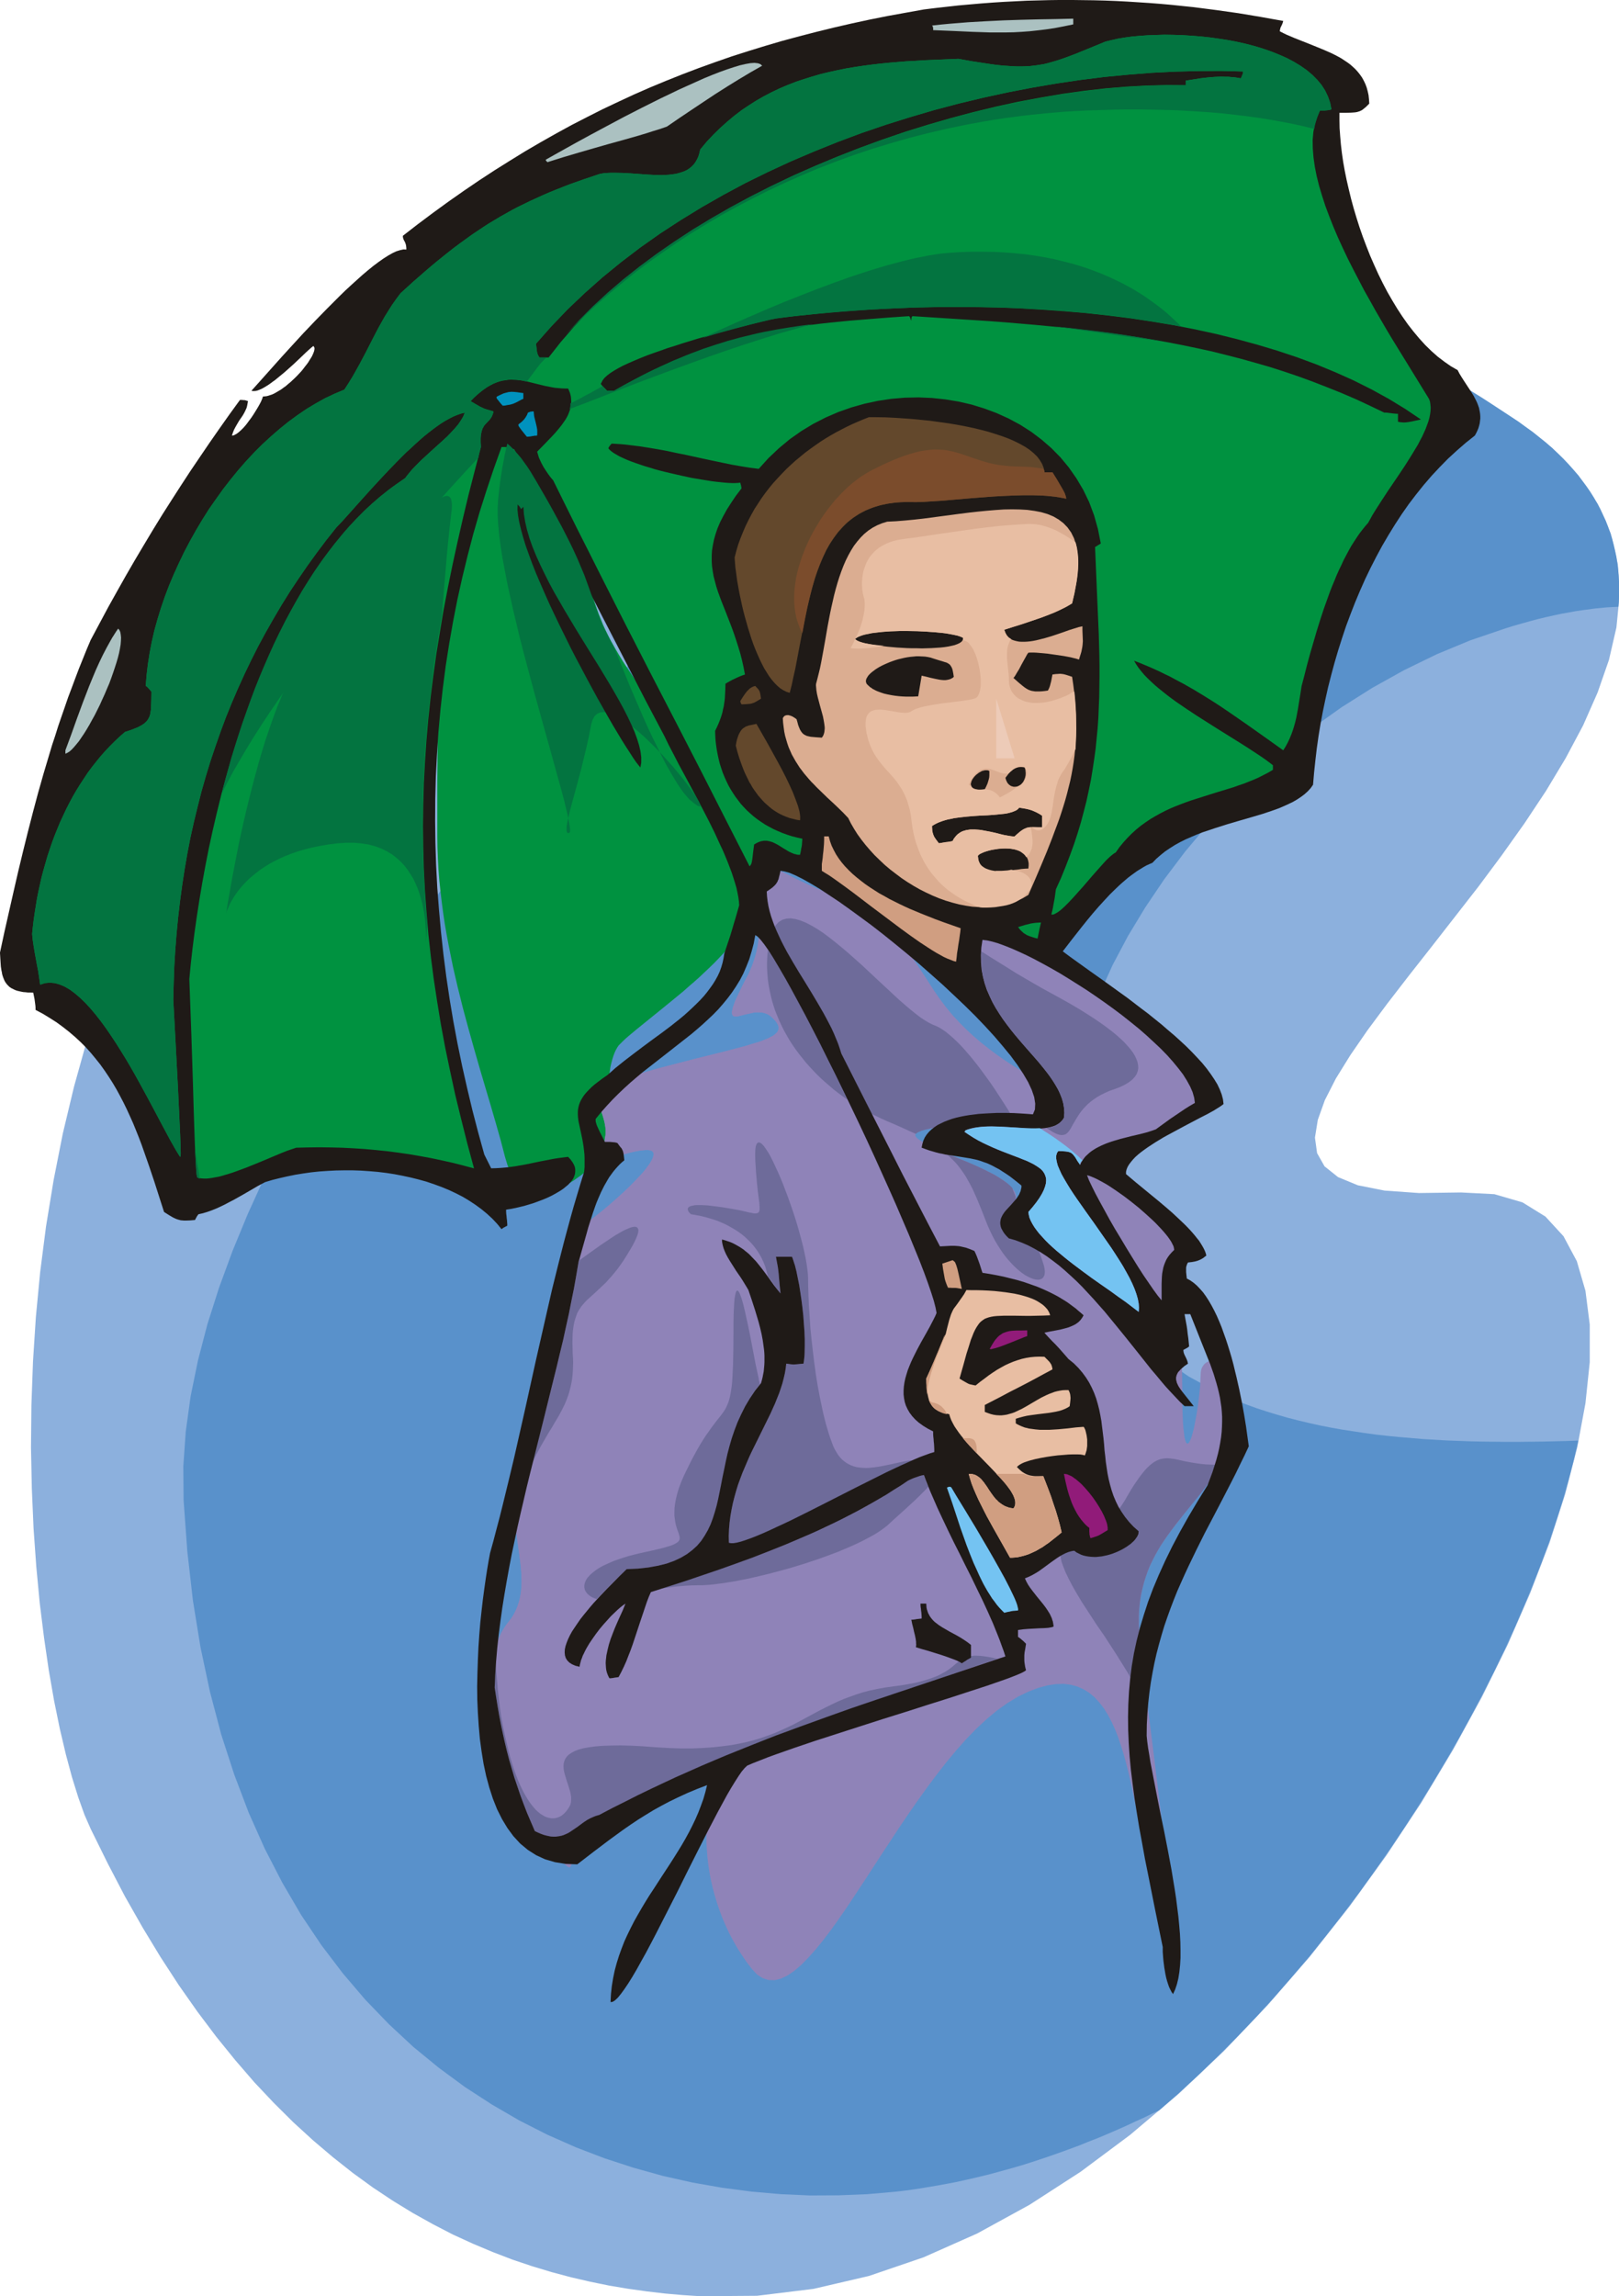 <svg xmlns="http://www.w3.org/2000/svg" fill-rule="evenodd" height="1.999in" preserveAspectRatio="none" stroke-linecap="round" viewBox="0 0 11288 16000" width="1.41in"><style>.pen1{stroke:none}.brush3{fill:#009240}.brush4{fill:#8f83b8}.brush5{fill:#6e6b9a}.brush6{fill:#1f1a17}.brush7{fill:#037440}.brush8{fill:#abc1c1}.brush9{fill:#0092be}.brush10{fill:#63482c}.brush12{fill:#d09e81}.brush13{fill:#e8bea3}.brush14{fill:#74c3f2}.brush15{fill:#911b79}</style><path class="pen1" style="fill:#8cb0dd" d="m632 12743-43-98-43-120-44-141-43-160-42-178-40-196-37-212-33-227-30-241-24-254-19-266-12-277-6-287 3-295 11-303 20-310 30-314 41-319 53-323 64-324 78-326 91-326 105-324 120-323 137-319 152-315 170-309 188-303 207-296 226-286 246-277 267-266 275-254 272-239 270-226 267-212 264-198 262-184 260-170 258-157 256-143 255-129 253-115 252-101 250-88 250-74 249-61 248-46 248-33 247-19 248-6 247 8 247 22 248 35 249 49 249 63 250 76 251 90 252 103 254 117 255 131 257 144 259 157 261 171 234 182 183 192 135 199 91 207 49 213 12 218-22 222-52 226-79 227-101 229-122 229-137 228-150 226-158 222-164 220-166 213-163 209-158 201-149 193-136 183-120 174-101 163-77 151-49 137-20 124 15 108 52 92 94 75 138 57 187 37 239 17 294-4 232 12 196 57 160 99 126 137 93 174 60 206 30 235v263l-30 286-57 307-84 325-109 339-135 351-157 360-180 365-202 369-221 368-241 364-259 358-276 349-293 337-306 321-321 303-334 282-345 257-356 230-365 200-374 166-381 130-387 90-393 48-396 3-123-8-125-11-127-15-129-18-131-22-132-27-134-31-135-36-136-41-137-46-138-53-138-58-140-64-139-72-140-78-139-85-140-93-139-101-138-109-138-117-138-126-136-135-136-144-133-154-133-164-131-174-130-185-127-195-125-206-124-218-120-230-119-241z"/><path class="pen1" style="fill:#5991cb" d="m9579 2347 62 30 62 32 62 32 62 33 62 35 63 35 62 35 63 37 63 38 64 38 63 39 64 40 64 41 64 42 64 42 65 43 50 36 49 35 46 37 45 36 42 37 40 37 39 38 36 38 34 38 33 39 30 39 29 39 27 39 25 40 23 40 22 40 19 41 19 41 16 41 15 42 13 41 11 42 10 43 9 42 6 43 6 43 4 43 2 43 1 44v44l-2 44-3 44-39 2-39 2-42 4-42 4-45 6-45 6-48 7-48 9-51 9-51 11-54 12-54 13-57 15-57 16-60 17-60 19-241 82-234 97-228 111-221 123-214 135-205 146-197 156-188 165-178 173-167 180-156 186-145 192-133 197-121 200-107 202-93 205-80 205-64 205-49 205-33 202-17 200 1 196 18 191 37 186 55 180 74 172 95 164 115 155 135 145 158 134 180 122 202 110 65 30 67 28 68 27 69 25 70 23 72 22 73 21 74 19 75 18 76 17 76 15 78 14 79 12 79 12 80 11 80 9 81 8 82 7 82 7 83 5 83 5 83 3 83 3 84 2 84 1 84 1h84l84-1 84-1 84-2 83-2 84-3-31 134-36 138-40 140-45 142-49 146-54 147-58 149-62 150-66 153-70 153-74 154-79 155-82 156-85 155-90 156-93 156-96 155-100 155-103 153-107 153-109 152-113 149-116 148-118 147-122 143-124 142-127 139-130 136-132 132-134 130-137 126-139 122-55 26-55 27-56 25-55 26-56 25-55 24-56 24-56 23-57 22-56 23-57 21-57 21-57 20-57 20-57 19-58 19-57 18-58 17-58 16-58 16-59 16-58 14-59 14-58 13-59 13-59 11-60 11-59 10-60 10-59 9-60 8-60 7-195 17-199 8-201 1-203-9-205-18-205-27-206-36-205-46-205-57-203-66-201-77-199-88-195-99-191-111-188-122-182-134-177-145-171-159-164-170-157-184-149-196-141-210-131-224-123-238-112-251-101-266-91-280-78-296-66-310-53-326-39-342-26-357-2-237 17-242 34-246 51-249 66-253 81-254 94-256 106-257 117-257 127-255 136-255 144-252 150-249 156-245 161-242 164-236 166-230 167-223 168-216 166-209 165-199 161-190 156-180 152-169 144-158 138-145 128-132 119-118 107-104 96-88 82-73 69-55 35-25 45-28 56-31 64-34 74-36 83-39 92-41 99-44 108-46 115-47 122-50 129-51 135-53 142-54 147-55 153-57 158-57 163-58 167-60 172-59 175-60 178-60 182-61 185-60 186-61 189-60 191-59 192-59 193-59 194-57 195-57 194-55z"/><path class="pen1 brush3" d="m4241 8013-6 7-18 20-29 29-38 36-22 20-23 20-25 21-26 21-28 20-28 20-30 18-30 17-30 16-31 13-31 11-30 8-31 5-29 1-30-3-28-6-28-11-26-16-25-22-23-27-22-32-20-40-17-45-16-53-30-115-34-120-36-124-38-128-39-132-39-136-39-139-38-141-18-72-18-72-17-73-17-74-15-74-15-74-14-75-13-75-11-75-10-76-9-76-8-76-6-76-4-77-3-76-1-77v-391l1-118 1-126 2-130 3-134 3-138 5-139 6-140 7-140 8-139 10-136 12-133 14-128 16-123 17-116 20-108 23-100 24-89 28-78 30-66 33-53 36-39 40-24 42-6 46 10 50 29 53 49 57 70 61 91 60 99 54 91 48 84 42 77 38 71 33 66 29 60 26 55 22 51 20 47 17 43 15 41 27 75 23 70 12 34 12 33 14 35 14 35 17 37 19 39 21 41 25 44 28 48 31 51 37 56 41 61 46 66 52 72 57 78 65 85 65 86 61 81 57 77 53 72 49 69 45 64 42 60 38 57 35 53 31 51 29 47 25 44 22 42 20 39 17 37 14 35 11 34 10 31 7 30 5 29 3 28 1 27v27l-2 26-4 25-5 26-7 26-7 26-18 54-21 57-14 32-16 31-19 32-22 32-23 33-26 33-28 33-30 33-31 33-32 33-34 33-34 32-35 33-36 32-36 31-36 32-73 60-71 58-68 55-63 51-58 47-49 41-22 19-19 18-16 16-14 14-10 15-10 18-9 20-8 22-7 23-7 26-6 26-4 28-5 29-4 29-3 30-2 31-4 62-2 62v60l1 57 1 52 2 46 4 67 1 25z"/><path class="pen1 brush4" d="m7122 11646-97 30-260 80-177 56-201 63-218 70-231 76-237 78-238 81-117 41-115 41-113 40-109 40-105 39-100 39-95 37-88 37-81 34-74 34-65 31-56 30-49 27-44 28-40 26-35 27-32 25-27 25-24 24-21 23-18 23-15 21-12 20-11 19-9 17-7 16-5 15-5 13-7 21-6 13-3 4-4 2h-5l-5-3-8-5-9-8-10-10-13-13-34-33-46-45-94-93-78-77-33-35-30-33-13-16-12-15-12-16-11-15-10-16-9-15-8-16-7-16-7-16-6-16-4-17-5-18-3-18-2-19-2-20-1-21v-44l1-23 2-25 2-26v-27l-1-28-1-29-3-29-3-31-4-30-4-32-9-64-10-66-10-67-8-68-3-33-3-34-1-33-1-34v-33l2-33 2-32 5-32 5-32 8-30 9-31 11-29 13-29 15-28 17-27 20-26 20-26 17-27 14-28 12-28 9-28 8-29 5-29 4-30 2-30 1-31-1-30-1-32-3-31-3-32-4-32-5-33-10-66-9-66-5-34-4-34-3-34-2-35-2-34v-35l1-35 3-35 4-35 6-35 8-35 10-35 12-38 11-41 11-46 11-50 10-53 11-55 10-59 10-61 39-260 42-272 11-68 12-66 12-65 13-64 13-62 14-59 14-57 15-55 16-50 17-48 18-43 18-40 20-34 20-30 22-25 22-20 48-35 51-39 52-41 53-44 51-45 50-45 47-45 43-44 20-21 19-20 17-20 15-19 13-18 12-17 9-16 8-15 5-13 3-12v-10l-3-9-6-7-8-5-12-3-14-1h-16l-16 2-16 1-15 3-31 6-30 7-29 8-28 7-25 6-24 4-10 1-10 1-10-1-8-1-8-3-7-3-6-5-5-6-4-7-4-9-2-11-1-12 1-14 1-16 3-18 3-20 4-21 1-20v-19l-1-18-3-18-3-18-5-17-4-16-10-32-8-30-3-15-2-14-1-14 1-14 3-14 5-14 7-13 10-14 13-13 16-14 19-14 22-14 27-14 30-14 35-15 39-14 44-15 50-16 54-16 61-16 232-60 193-48 81-21 72-19 32-10 30-9 28-8 25-9 22-9 21-8 17-9 16-8 13-9 10-9 9-9 5-9 4-10 1-10-1-10-4-11-6-12-8-12-11-12-13-13-14-13-15-10-15-7-16-5-17-3-16-1h-17l-17 1-64 14-52 13-11 1h-9l-7-2-6-4-4-6-2-8-1-11 3-14 4-18 7-20 9-25 13-28 15-32 18-38 21-41 25-47 23-49 18-48 15-48 10-46 7-46 3-45 1-44-1-43-4-41-5-40-6-39-8-36-16-68-15-59-7-26-5-23-4-21-2-18 1-15 3-13 7-9 9-6 14-2 18 1 22 5 28 8 32 13 39 16 44 21 51 24 51 27 49 23 45 22 43 19 78 33 69 27 62 24 56 23 26 12 25 11 25 13 24 13 24 15 23 16 24 18 23 20 25 22 24 25 26 27 26 30 28 34 29 37 30 40 32 45 34 49 36 54 38 58 41 64 43 63 45 60 47 57 49 53 50 50 51 47 52 44 52 41 52 39 51 36 50 33 49 31 92 56 82 48 37 21 32 20 29 18 25 17 19 15 14 15 9 13 3 13-3 11-11 12-17 10-24 10-33 10-41 10-49 9-59 10-233 32-195 25-83 11-74 10-63 9-54 9-23 5-21 4-18 5-15 4-14 5-10 5-8 6-6 5-3 6v6l2 6 5 7 7 7 10 8 13 8 15 9 17 10 19 10 21 11 23 10 50 22 55 24 57 24 60 25 59 26 58 26 28 14 27 14 26 13 24 15 23 14 21 14 19 15 17 15 15 15 12 15 10 15 6 15 4 15v16l-4 16-7 15-8 16-6 13-5 12-3 9-2 9v7l2 6 4 5 5 4 7 4 8 3 10 3 25 6 31 7 18 5 20 5 21 6 23 8 24 9 26 10 28 13 29 14 30 16 33 18 33 21 36 24 36 26 38 29 40 33 42 35 41 36 39 32 38 29 37 25 35 23 34 21 32 19 30 17 57 30 51 26 23 14 23 13 20 14 20 14 18 16 17 18 15 19 14 21 13 23 12 27 11 29 9 33 8 36 8 41 5 45 5 49 4 55 3 59 1 66 1 71v70l1 63 2 55 2 47 3 39 4 33 3 27 5 20 4 14 5 9 6 4 5-1 6-5 6-10 6-13 6-16 6-20 6-22 6-24 5-26 11-58 10-60 8-62 6-59 3-28 1-27 1-24 1-22 1-20 3-18 6-16 8-13 9-11 11-9 12-7 13-5 14-3h15l15 2 16 4 16 6 17 8 15 11 16 13 15 15 14 17 13 19 12 22 10 24 10 26 7 28 5 30 3 33 1 35-1 37-4 40-8 41-10 44-13 46-17 49-20 48-21 46-23 44-24 42-26 42-26 40-28 39-28 38-116 146-114 145-27 37-26 38-25 38-24 40-22 41-20 42-19 43-17 45-14 47-12 49-10 51-7 53-5 56-1 58 2 61 5 63 15 138 18 150 19 159 21 164 21 165 20 163 19 156 17 147 7 68 6 65 5 61 4 55 3 51 2 45v39l-2 32-3 25-5 18-6 10-9 1-11-7-13-17-15-26-17-37-18-45-17-49-16-52-15-55-14-58-13-60-14-61-13-63-13-64-14-65-14-64-15-64-16-63-17-62-19-60-19-57-22-56-24-52-26-49-28-45-31-40-33-36-37-31-40-25-43-19-47-13-50-6-55 2-58 9-63 17-68 26-73 35-74 45-73 52-72 60-72 67-71 73-70 79-69 83-68 87-67 90-66 92-66 95-64 95-125 190-121 186-59 89-57 86-56 81-55 77-54 71-53 65-51 57-49 50-48 41-47 32-46 22-43 11-43-1-41-13-39-25-37-40-37-48-33-49-32-50-29-51-27-51-24-52-23-53-20-53-18-53-16-53-14-52-12-53-10-52-8-52-6-51-4-50-3-49-1-48 1-47 2-46 4-44 5-42 7-41 9-38 9-37 11-34 13-32 13-29 15-27 16-24 17-21 19-18 23-18 33-19 41-21 48-22 56-23 63-25 68-25 73-27 78-27 82-27 85-28 88-28 181-57 184-55 181-54 174-50 162-46 143-40 213-59 80-22z"/><path class="pen1 brush5" d="m7058 7781-147 20-129 17-111 15-93 14-40 7-35 6-31 7-26 6-22 7-17 7-7 3-6 4-4 3-4 4-21-9-23-10-23-11-24-11-25-11-27-12-28-12-29-12-44-20-44-21-44-22-43-24-43-26-42-27-41-29-40-29-40-32-39-32-37-34-37-35-35-36-33-38-33-38-30-40-29-41-27-42-26-43-23-44-22-45-19-46-17-47-14-47-13-49-9-49-7-51-5-51-1-51 1-53 4-53 8-53 11-48 16-39 19-31 22-23 25-15 28-8 30-2 33 5 35 10 37 15 39 20 41 24 42 28 43 32 43 34 45 37 45 38 45 40 46 41 45 42 89 83 86 80 41 38 40 35 39 33 36 29 34 26 33 22 29 17 27 13 18 7 17 8 18 10 18 12 19 13 18 15 19 16 19 17 19 18 19 19 19 20 19 21 38 44 37 46 37 48 36 49 35 49 33 49 61 94 53 85zm-464 256 65 25 67 27 34 14 34 15 33 15 32 15 32 16 30 15 28 16 27 17 24 16 22 16 20 17 16 16 3 9 3 8 3 8 3 7 3 8 3 7 3 9 3 8v18l-1 5-1 5-1 5-2 4-3 3-8 17-6 14-5 12-3 11-2 8 1 7v3l2 3 1 2 2 2 6 4 7 3 8 3 11 2 26 6 32 7 21 48 20 45 18 44 17 41 16 40 14 37 12 34 10 31 6 20 3 18 2 16-1 14-2 12-5 11-6 8-7 6-9 4-11 3h-12l-12-1-14-4-15-5-16-7-17-9-17-10-18-13-18-14-18-16-19-18-19-20-19-21-19-23-19-25-18-27-18-28-18-30-17-32-16-33-16-35-15-37-32-82-31-75-15-34-15-33-16-31-16-29-16-28-17-26-18-25-18-24-20-23-21-21-22-21-23-20zm1921 2161-22 37-24 36-23 35-25 34-25 34-25 33-26 32-26 32-52 64-51 64-25 32-24 32-24 33-23 33-23 34-21 35-20 35-19 37-18 37-16 39-14 40-13 41-11 43-10 45-7 46-5 48-3 50v52l2 55 5 56 6 55 6 56 6 58 7 59 7 61 7 62 8 64 9 65-34-60-34-61-36-62-36-63-39-63-40-64-42-65-43-66-58-84-50-77-45-69-38-63-32-56-26-50-21-44-16-40-12-34-6-30-3-26 2-22 5-20 9-16 12-14 14-13 18-11 20-10 21-9 24-9 25-10 27-10 27-11 28-12 29-15 29-16 28-20 29-23 27-26 27-30 25-35 25-39 23-40 22-37 21-33 20-29 19-27 18-23 17-21 17-18 16-15 16-13 15-11 15-8 15-7 15-5 15-3 15-2 15-1 16 1 16 2 17 2 35 7 39 9 43 8 49 8 26 3 28 3 29 1 32 1h12l6-1h6l6-1 6-1 6-2 6-3z"/><path class="pen1 brush4" d="M3449 11758v-41l2-41 1-41 3-41 3-40 5-41 4-41 6-42 6-17 8-17 7-17 9-16 10-15 10-16 10-15 12-15 13-16 12-17 10-17 10-18 8-17 8-18 6-18 6-18 5-18 4-19 3-18 3-19 1-19 2-20v-39l-1-40-3-40-4-41-5-41-11-85-11-86 26-120 28-120 28-120 30-120 59-238 60-237 30-118 28-118 28-116 26-117 25-115 24-115 21-114 19-113 12-36 11-36 11-36 10-37 11-37 11-37 11-38 11-39 46-36 47-38 46-39 46-41 45-40 42-41 39-40 35-38 16-18 15-18 13-17 12-16 10-15 9-15 7-13 4-13 3-11 1-10-1-8-4-8-6-5-8-4-11-3-13-1-22 1-21 2-21 3-21 4-21 5-21 5-21 6-21 6v-16l-2-12-4-10-5-8-5-7-7-8-8-8-9-11-9-3-10-2-11-1-11-1-11-1h-36v-24l3-13 2-14v-13l1-12-1-13-1-12-2-12-2-12-5-23-6-21-6-20-7-19 34-38 34-37 34-36 35-34 36-33 36-32 35-32 36-30 16-3 16-4 17-5 18-5 18-6 19-5 20-6 21-6 232-60 193-48 81-21 72-19 32-10 30-9 28-8 25-9 22-9 21-8 17-9 16-8 13-9 10-9 9-9 5-9 4-10 1-10-1-10-4-11-6-12-8-12-11-12-13-13-14-13-15-10-15-7-16-5-17-3-16-1h-17l-17 1-64 14-52 13-11 1h-9l-7-2-6-4-4-6-2-8-1-11 3-14 4-18 7-20 9-25 13-28 15-32 18-38 21-41 25-47 14-33 13-32 11-32 10-31 8-32 7-32 5-32 4-33 22 27 27 36 30 46 34 55 38 63 40 71 43 77 45 84 47 89 49 94 50 99 52 102 52 105 52 107 53 108 52 110 52 110 51 110 50 108 48 107 47 104 44 102 42 98 40 93 36 89 33 82 30 77 25 69 21 62 17 54 12 44 6 35-10 23-12 24-13 25-13 25-29 52-30 53-15 28-15 28-14 28-14 28-13 28-12 29-11 28-9 29-8 28-6 28-4 28-2 27v28l3 26 5 27 8 25 12 26 14 24 18 24 21 23 25 22 29 21 34 21 37 19v17l1 18 2 17 1 17 2 17 1 18 1 20v20l-30 9-33 12-38 14-40 17-44 20-47 21-49 23-51 24-220 110-230 117-113 57-109 54-53 25-50 23-47 22-45 20-43 18-39 15-36 13-31 10-28 7-24 4h-18l-14-3-1-48 2-48 4-46 6-46 8-45 9-44 11-43 12-43 13-42 15-41 15-40 17-40 17-40 17-39 18-38 19-38 37-75 36-73 35-71 32-71 14-35 14-35 12-35 11-34 9-35 8-34 6-35 4-34 16 2 13 2 11 1 11 1 12-1 14-1 19-2 24-2 3-17 2-18 2-19 1-21 1-45v-50l-2-52-4-54-4-56-6-56-7-55-8-54-8-52-10-49-9-45-10-40-6-18-5-16-5-15-5-13h-112l5 27 4 22 4 21 3 22 3 27 3 34 4 45 6 58-22-27-22-28-21-29-20-28-21-29-21-28-22-28-22-27-24-25-24-25-13-11-14-11-13-11-15-10-14-9-16-9-16-9-16-8-17-7-18-6-18-6-19-5v10l1 10 2 10 2 10 6 21 8 21 10 22 12 22 13 22 14 22 29 46 31 45 15 23 14 23 14 23 13 22 23 68 24 74 12 40 12 40 11 42 10 43 8 43 6 43 3 22 2 21 1 22v44l-1 21-2 21-2 22-4 21-4 21-5 20-6 21-42 53-37 55-32 54-28 56-25 55-21 55-19 56-16 55-14 54-12 54-11 54-11 52-10 52-10 50-10 49-11 48-13 46-14 44-16 43-19 40-22 38-24 36-29 34-33 30-37 28-42 25-47 22-53 19-60 15-66 12-72 8-81 4-53 52-82 83-47 49-49 53-24 28-23 28-23 28-22 28-20 29-19 28-18 27-15 27-13 27-10 25-8 24-5 23-1 22 2 20 6 19 10 16 15 15 19 12 23 10 29 7 2-14 4-15 4-16 6-15 6-17 8-16 8-17 9-17 20-34 23-34 24-34 25-33 26-31 27-30 25-28 25-24 23-22 22-19 18-14 15-10-19 47-27 59-15 34-15 35-14 36-14 37-12 38-9 37-4 19-4 18-2 19-2 17-1 18 1 17 1 16 2 16 4 16 5 14 6 14 7 13h9l9-1 9-1 8-2 8-1 8-1 7-1 6-1 19-36 18-37 17-38 15-39 15-38 14-39 13-39 13-39 25-76 25-74 12-36 12-35 13-34 14-32 118-38 119-38 118-40 118-40 118-42 116-42 116-45 115-46 57-24 56-24 56-24 56-25 55-26 55-26 55-27 53-27 54-28 53-29 52-29 52-30 51-30 50-32 50-31 49-33 12-6 13-6 14-6 14-5 15-5 14-5 15-4 15-3 14 38 15 38 15 38 17 39 34 78 37 79 38 80 39 80 41 81 40 81 41 81 39 81 39 80 37 80 35 79 32 79 15 38 14 39 14 38 12 37-367 123-358 120-176 59-176 60-174 62-174 63-87 32-87 32-87 34-86 34-87 35-87 35-88 37-87 37-88 39-88 39-88 41-89 42-89 43-89 45-90 45-91 48-15 4-15 5-14 6-14 6-13 7-13 7-12 8-12 8-46 34-46 31-11 7-12 6-13 6-12 5-13 4-14 3-14 2-14 2h-16l-16-1-16-3-18-4-18-5-19-7-21-9-21-10-27-63-27-63-24-62-23-62-21-62-21-62-18-61-18-62-16-62-15-62-14-63-13-62-12-63-11-64-10-63-10-65z"/><path class="pen1 brush5" d="m5354 6621 25 37 27 42 28 47 31 52 32 56 33 60 34 63 36 67 74 142 76 152 78 158 78 164-31-22-31-23-31-24-29-25-29-25-29-26-28-27-27-28-26-28-26-29-24-30-24-30-23-31-22-32-21-32-19-33-19-34-17-34-16-34-15-36-14-35-12-36-11-37-9-37-8-38-7-38-5-38-3-39-2-39v-40l2-40 4-40zm1016 3553-79 36-87 41-92 46-97 49-201 102-199 101-95 47-90 43-43 20-41 18-39 17-36 14-35 14-31 11-29 9-26 7-22 4-19 2-16-1-11-4-1-48 2-48 4-46 6-46 8-45 9-44 11-43 12-43 13-42 15-41 15-40 17-40 17-40 17-39 18-38 19-38 37-75 36-73 35-71 32-71 14-35 14-35 12-35 11-34 9-35 8-34 6-35 4-34 16 2 13 2 11 1 11 1 12-1 14-1 19-2 24-2 3-17 2-18 2-19 1-21 1-45v-50l-2-52-4-54-4-56-6-56-7-55-8-54-8-52-10-49-9-45-10-40-6-18-5-16-5-15-5-13h-112l5 27 4 22 4 21 3 22 3 27 3 34 4 45 6 58-12-15-11-15-11-15-10-15-11-15-10-15-12-15-11-15-9-35-10-34-13-32-14-30-16-28-17-26-19-25-20-23-21-21-21-20-22-18-23-17-23-15-24-14-23-13-23-12-23-10-23-10-22-8-22-7-40-12-36-9-53-10-19-3-5-4-10-11-4-7-3-8-1-4v-3l1-4 2-4 2-3 4-3 5-3 7-3 8-2 10-2 11-2 13-1h32l19 1 22 1 50 6 61 8 59 10 50 9 41 9 33 8 14 2 12 3 10 1h9l7-1 6-2 5-3 4-5 2-6 2-8v-21l-2-29-5-38-6-47-6-58-6-70-5-82-1-40 1-32 3-24 6-17 7-9 9-3 10 3 12 9 13 14 14 20 16 24 16 28 16 32 17 36 18 39 18 41 18 44 17 45 18 47 17 48 17 49 16 49 15 49 14 49 13 48 12 46 10 45 9 42 7 41 5 37 4 34 1 30 1 59 2 64 3 70 5 73 5 77 8 79 9 81 10 82 11 81 13 81 15 79 16 77 8 37 9 36 9 36 10 34 10 33 10 31 11 30 11 29 11 23 12 20 12 19 13 16 14 15 15 12 15 11 16 9 16 8 17 6 17 5 18 3 18 2 18 1 19 1 19-1 19-2 20-2 19-3 20-3 40-8 39-8 40-9 38-8 38-7 37-4zm-1072-528-40 53-36 55-31 54-27 55-24 55-21 56-17 55-16 54-46 214-41 197-13 46-14 44-16 42-19 40-22 38-25 35-29 33-33 31-37 27-42 25-48 22-53 18-60 15-65 12-73 8-81 4-14 14-19 19-23 22-27 25-29 29-30 31-33 33-33 35-13-4-12-5-11-5-11-7-9-7-8-7-7-8-6-9-5-9-3-10-2-10v-10l1-11 3-11 4-11 6-12 8-12 10-11 11-12 14-12 15-12 18-13 19-12 22-12 24-11 27-12 28-12 32-11 33-11 36-11 39-10 41-10 92-20 70-17 27-8 23-7 18-7 15-8 12-7 8-7 5-7 3-9 1-8-1-10-3-10-3-12-10-27-10-33-4-19-3-22-3-23v-26l1-28 4-31 6-33 9-36 12-40 16-42 20-46 24-49 24-49 24-45 22-40 21-36 20-32 19-29 18-25 16-23 30-40 26-33 12-15 11-15 10-14 9-14 8-15 7-16 7-17 6-19 5-20 5-23 4-26 4-28 3-32 2-35 2-40 2-44 2-103 1-124v-63l1-55 2-45 2-38 3-31 4-23 4-16 4-10 5-4 6 1 6 7 6 11 6 16 7 19 7 23 7 26 14 60 15 68 15 72 14 73 26 136 22 101v5l1 5 1 5 2 5 1 4 2 5v5l1 6zm-696 1424 114-36 114-37 114-38 113-39 113-40 113-41 111-43 111-45 55-23 54-23 54-24 54-24 53-25 53-26 53-26 52-26 51-27 51-28 51-29 50-29 49-30 49-30 48-31 48-32 12-6 13-6 14-6 14-5 15-5 14-5 15-4 15-3 3 9 3 10 4 10 3 11 4 10 4 11 5 10 6 9-29 31-32 32-34 33-37 34-38 35-39 35-40 36-39 36-23 18-25 18-29 19-31 18-34 18-36 19-38 18-40 18-42 18-43 18-45 17-46 17-47 17-48 16-48 16-49 15-49 15-50 14-49 13-49 13-49 12-47 11-48 11-46 9-44 9-44 7-42 7-40 5-38 5-36 3-34 2h-31l-44 1-39 2-37 3-33 3-31 4-29 4-27 4-24 3zm-1153 688v-24l1-23 2-24 1-24 2-23 1-22 1-22v-22l3 64 5 64 5 64 7 65 8 66 10 66 6 33 6 33 7 33 7 33 12 52 12 50 12 47 14 45 13 41 14 39 14 37 15 34 15 31 15 29 16 27 15 24 16 22 16 20 15 17 16 15 16 13 16 10 15 9 15 6 16 4 14 3h15l14-1 14-4 14-5 13-7 12-9 12-11 11-12 11-15 10-15 8-16 4-17 1-18v-19l-3-19-4-19-6-19-6-20-13-40-12-40-5-19-3-19-1-19 1-17 4-17 7-17 10-15 14-14 19-13 22-12 28-11 33-9 39-7 45-6 51-4 58-2 66-1 73 2 81 4 90 7 90 5 85 3h79l75-3 71-5 66-7 62-8 59-11 55-12 53-14 49-15 47-17 45-17 43-19 42-19 40-19 77-41 76-41 38-20 39-20 39-19 40-19 42-18 43-16 45-16 47-15 50-13 52-11 56-10 59-8 52-7 47-8 43-8 38-9 35-10 32-10 28-10 26-10 22-11 20-11 18-10 17-11 28-21 23-20 22-17 21-15 11-7 12-6 14-4 14-4 16-2 19-2h20l22 1 26 3 28 4 31 6 35 7-358 123-350 118-173 59-172 60-171 60-170 62-85 31-85 32-86 33-85 33-85 35-86 35-85 36-86 36-86 38-87 39-86 40-88 41-87 42-88 44-89 45-89 47-15 4-15 5-14 6-14 6-13 7-13 7-12 8-12 8-46 34-46 31-11 7-12 6-13 6-12 5-13 4-14 3-14 2-14 2h-16l-16-1-16-3-18-4-18-5-19-7-21-9-21-10-27-63-27-63-24-62-23-62-21-62-21-62-18-61-18-62-16-62-15-62-14-63-13-62-12-63-11-64-10-63-10-65zm264-1568 45-177 46-177 44-176 43-175 21-88 20-87 19-86 19-86 17-86 17-86 15-84 14-85 3-3 2-2 1-3 1-3 1-2v-3l65-47 80-57 43-29 42-28 20-13 21-12 19-11 18-10 18-8 16-7 15-6 13-3 12-2 10 1 8 3 5 5 4 8 1 11-2 14-5 17-8 20-11 24-14 27-18 31-23 38-22 35-22 32-22 30-21 26-21 25-20 22-19 21-72 68-60 54-13 14-12 14-12 14-10 15-10 15-9 17-7 19-7 20-6 21-5 24-4 26-3 28-1 31-1 34 1 37 1 41 2 33 1 31-1 30-1 29-2 27-3 27-4 25-5 24-6 24-6 23-7 22-8 21-8 21-9 21-10 20-10 20-21 39-24 40-24 41-26 42-26 45-27 47-14 26-14 26-13 27-14 29z"/><path class="pen1 brush6" d="m0 6637 31-144 32-141 32-141 32-139 33-137 34-137 35-136 36-135 38-134 40-134 20-67 22-66 21-67 23-67 23-66 23-67 25-66 25-67 25-66 27-67 27-67 28-66 62-116 61-114 62-111 62-110 62-107 63-106 63-105 64-104 65-102 65-101 66-101 67-99 68-100 69-99 70-99 72-99h16l8 1h7l6 1 6 2 7 2 6 2-3 17-3 16-4 15-6 13-6 13-7 13-7 12-8 12-18 26-17 29-9 16-9 17-8 20-7 21h6l8-2 7-4 8-4 9-6 8-6 9-8 9-8 18-18 18-21 17-23 18-24 16-24 15-24 14-23 12-21 10-19 7-16 5-13 2-8 14-1 15-2 16-5 16-5 16-7 16-9 17-10 17-10 16-12 17-12 16-14 17-14 15-14 16-15 15-15 15-16 14-15 13-16 12-16 12-15 11-15 9-15 9-14 8-13 6-13 5-12 4-11 2-9 1-9-1-7-3-6-4-5-13 10-18 16-22 20-25 24-58 55-65 58-34 28-33 27-17 12-16 12-16 11-15 9-15 9-15 8-14 6-13 5-12 3-11 1h-11l-9-2 86-96 125-140 73-80 78-85 82-86 84-86 42-42 42-42 41-40 41-38 41-37 39-35 39-33 37-30 36-27 34-24 33-21 30-17 28-13 26-8 23-5 20 1v-11l-1-10-1-8-2-8-4-11-4-9-5-8-3-8-2-5-1-5-1-6v-7l106-82 107-80 106-77 107-75 106-72 107-70 107-67 107-66 108-63 108-61 108-59 109-56 109-55 110-52 110-51 112-49 111-46 113-45 113-43 114-41 115-40 116-37 117-36 119-35 119-32 120-31 122-30 122-28 125-27 125-25 127-23 128-23 81-10 80-9 81-9 79-7 80-7 79-6 79-5 79-4 78-4 79-2 78-2 78-1h78l77 1 78 1 78 2 77 3 77 4 78 5 77 5 77 6 78 7 77 8 78 8 77 10 78 10 78 11 78 11 78 13 78 13 78 14 79 14-3 11-4 11-4 9-4 8-4 8-2 8-2 9-1 8 25 13 25 12 26 11 26 11 53 21 53 21 52 21 51 21 25 11 25 11 24 12 23 12 23 13 21 14 21 14 20 15 18 16 18 17 16 18 15 19 14 20 12 22 11 23 9 24 7 26 6 27 3 29 2 30-22 22-18 15-9 7-9 5-9 4-10 3-10 3-12 2-13 1-15 1-36 1h-45v52l1 54 4 56 5 58 7 60 9 62 11 62 13 64 15 65 16 66 18 66 20 67 21 66 23 66 25 66 26 66 28 64 29 64 31 63 32 61 34 59 35 58 36 55 38 54 39 50 41 49 41 45 43 42 44 39 46 35 46 32 47 27 13 25 16 26 16 25 17 26 17 26 17 26 16 26 14 27 7 14 6 14 5 14 5 14 3 15 3 15 2 15 1 15v16l-2 15-2 17-4 16-5 17-7 17-8 17-10 18-64 51-62 54-61 56-58 59-57 61-55 64-53 66-51 67-49 70-47 72-45 73-44 75-41 76-40 78-38 79-36 81-34 81-32 82-31 83-28 84-27 85-25 85-23 85-22 86-19 85-18 86-16 86-14 85-12 85-10 85-9 85-7 83-16 23-20 22-22 20-25 19-27 18-29 17-31 15-33 15-35 15-36 13-38 13-39 13-81 24-83 24-85 25-85 27-42 14-42 14-41 16-40 17-39 17-38 19-36 20-35 22-34 23-31 25-30 26-27 28-21 9-22 10-21 12-21 13-21 13-21 15-22 16-21 16-21 18-21 18-21 19-21 20-42 41-40 43-41 45-39 45-38 46-37 46-70 89-64 83 51 38 64 46 74 53 82 58 89 64 93 67 47 36 47 36 48 36 47 38 46 37 45 39 45 38 42 38 42 39 39 39 36 38 35 38 31 38 28 38 25 37 22 36 17 36 13 34 9 34 4 33-13 10-16 11-18 11-19 12-45 25-51 26-112 59-117 63-29 16-28 17-28 17-26 17-26 17-24 17-23 17-21 17-19 17-17 18-14 17-13 17-10 17-7 17-4 17v16l64 54 79 65 44 36 45 37 45 38 45 39 43 40 41 39 20 20 19 20 17 19 17 20 15 19 15 18 12 19 11 18 10 18 8 17 6 16 4 16-12 9-10 8-12 7-12 6-15 6-18 5-22 4-27 3-6 11-3 9-3 9-1 9v28l2 20 3 26 24 13 24 17 22 19 22 23 22 25 20 28 20 31 19 33 18 34 18 37 17 39 16 39 15 42 15 42 14 43 14 45 13 44 12 45 11 46 11 45 20 90 18 88 15 84 13 80 10 72 9 65-30 64-31 63-30 62-31 61-62 120-61 117-61 116-58 116-28 58-28 58-27 58-26 58-26 59-24 60-23 60-22 61-21 61-19 63-18 64-17 65-15 66-13 67-12 69-10 71-8 72-6 74-4 76-1 78 4 40 6 45 8 47 8 51 21 109 23 118 25 126 27 130 26 133 25 134 11 67 11 66 10 66 8 64 8 63 6 62 5 60 3 58 1 56v53l-3 50-5 48-7 44-10 41-12 36-15 33-10-14-9-17-9-19-7-20-7-22-6-22-5-23-4-24-4-23-3-24-3-23-2-22-3-41v-34l-53-259-48-241-23-114-20-111-20-108-17-104-16-101-13-99-12-97-9-95-6-93-4-91-1-90 2-89 5-89 8-88 11-88 15-89 19-88 23-90 27-90 30-92 35-93 40-95 44-97 49-100 54-102 59-105 64-108 69-111 18-47 17-46 14-44 13-42 11-41 9-40 7-38 6-38 4-37 2-35 1-35v-35l-2-34-3-33-5-33-5-33-7-33-8-33-9-33-10-33-10-33-12-34-12-34-14-35-59-148-66-166h-40l5 28 5 27 5 27 4 28 3 28 4 28 3 29 3 30-4 3-4 3-4 3-5 3-6 3-5 3-6 3-6 3v7l1 6 1 6 2 6 4 10 5 10 5 10 5 11 5 13 4 17-13 9-12 8-10 9-10 8-8 8-7 8-7 7-5 8-4 8-3 7-2 8-2 7v16l2 8 2 8 2 8 4 8 4 9 5 9 12 18 15 20 35 44 42 53h-64l-33-31-32-34-33-35-34-37-33-39-34-41-35-41-34-43-70-88-72-90-74-91-74-90-39-44-38-43-39-42-39-42-40-40-41-38-41-37-41-35-42-32-42-31-43-28-43-25-44-23-44-19-45-17-46-13-15-15-13-15-10-14-8-14-7-13-4-13-2-12-1-12 1-11 2-12 3-10 5-11 5-10 7-11 7-10 8-10 36-39 36-41 8-11 7-11 7-11 5-12 5-11 3-13 3-13v-13l-28-23-28-22-26-20-25-17-25-16-23-15-23-12-22-12-21-10-20-9-21-7-19-7-19-6-19-5-19-4-19-4-74-12-78-12-21-3-21-5-22-4-23-6-24-7-24-7-25-9-27-10 5-25 7-24 10-22 13-20 16-19 18-17 19-15 22-15 24-12 25-12 26-10 28-10 29-8 30-7 31-6 31-5 32-4 32-4 32-2 32-2 63-3h60l57 1 52 3 45 3 37 3 14-34 2-41-7-45-17-50-25-54-34-58-41-62-47-64-55-67-59-69-65-71-69-72-73-72-77-73-78-73-81-72-82-72-82-69-83-68-82-66-81-63-80-59-77-56-73-52-71-47-65-43-62-37-55-31-50-25-42-18-36-10-27-4-5 23-5 19-2 9-2 8-4 8-3 8-5 8-5 8-7 8-8 8-10 9-12 9-13 9-15 10 2 34 4 34 6 35 8 34 10 35 12 35 13 35 15 35 16 35 17 36 18 35 19 36 41 71 43 72 44 71 44 72 43 72 41 71 19 35 19 36 18 35 16 35 15 36 14 34 12 35 11 35 84 166 85 168 86 169 86 169 86 170 87 168 87 168 87 166 39-2 34-2h29l27 2 13 2 13 3 13 3 13 3 28 10 31 13 9 19 8 19 7 19 7 19 7 20 6 19 6 19 6 18 50 8 49 9 49 10 48 12 48 12 47 14 46 16 45 16 45 19 43 20 22 11 21 11 20 11 21 13 20 12 20 13 19 14 19 14 19 14 18 16 18 15 18 16-5 9-4 7-5 7-5 7-5 6-6 6-6 6-7 5-14 10-16 8-16 7-18 7-18 5-19 5-20 5-21 4-43 8-45 9 8 10 12 13 15 16 19 20 23 23 27 29 30 34 34 39 37 30 32 32 28 33 25 34 22 35 19 37 16 36 14 38 11 38 10 39 8 40 7 39 5 41 5 40 5 41 4 41 3 41 5 41 4 40 6 41 6 40 8 40 10 40 11 39 13 38 16 38 18 37 22 36 24 35 28 35 31 33 36 32-1 9-1 10-4 9-5 10-7 10-8 11-9 10-11 10-11 10-13 9-14 10-15 9-15 9-16 8-17 8-17 7-18 7-19 6-18 5-19 4-19 4-19 2-19 2h-18l-19-1-18-2-18-3-17-4-17-6-16-8-16-8-14-11-11 1-10 2-11 3-10 3-20 8-20 10-21 12-20 13-20 14-21 15-42 31-43 31-23 14-23 13-25 12-25 10 5 11 5 11 6 11 6 11 14 21 15 20 32 41 32 39 16 20 15 20 14 21 13 21 5 10 5 11 5 11 3 11 4 11 2 12 2 11 1 12-7 3-8 2-11 2-12 2-29 2-33 1-35 2-38 2-38 3-37 5v48l9 6 8 6 7 6 7 6 7 6 6 6 6 6 6 6-3 19-3 19-4 21-2 21v36l1 13 2 13 2 14 3 14 4 14-10 8-19 10-25 11-32 13-39 15-45 16-49 17-55 19-123 40-138 45-149 47-156 50-160 50-162 52-158 51-152 49-142 48-128 45-58 21-53 21-49 19-42 18-18 17-21 25-22 32-25 39-27 44-29 50-30 55-32 59-68 130-71 140-74 147-74 149-75 147-72 141-35 67-34 64-33 59-31 56-30 51-28 45-27 40-24 33-22 27-19 18-17 11-15 2 3-57 6-55 9-55 11-53 14-52 16-51 18-50 19-49 22-48 23-47 24-47 26-46 26-45 27-45 28-45 29-44 57-88 57-87 28-44 27-43 27-44 26-45 24-44 23-45 22-46 20-46 18-47 17-47 14-48 12-49-70 27-67 28-63 29-60 29-57 30-56 31-54 33-53 33-51 34-52 36-51 37-52 38-106 80-113 87-81-3-74-12-69-20-63-29-58-37-53-44-47-51-42-57-38-63-34-68-29-73-25-77-22-81-18-84-14-87-12-88-8-91-6-91-4-92-1-93 2-91 3-91 4-90 6-87 7-85 9-83 9-78 10-75 10-70 10-65 10-59 10-54 23-83 22-84 22-83 21-84 41-168 40-167 76-336 74-335 38-167 38-167 38-166 41-165 21-83 21-82 22-82 22-81 23-82 24-81 24-80 25-81 3-33v-61l-1-28-3-27-3-26-4-25-4-23-9-44-9-41-4-19-4-18-3-18-2-18-1-17v-17l1-17 3-17 4-16 6-17 8-17 10-17 12-18 15-18 17-18 19-19 23-20 26-20 28-21 32-22 29-25 29-26 30-24 31-25 64-49 65-49 66-49 66-48 65-49 63-50 30-25 29-26 28-26 27-26 26-26 25-27 23-28 21-28 20-28 18-29 16-29 14-30 11-31 9-31 7-32 5-32 14-42 14-42 14-42 13-43 12-41 13-43 12-42 12-42-2-27-4-30-6-31-7-33-10-34-11-35-12-37-14-37-15-39-16-39-17-40-19-40-38-83-41-83-43-83-43-82-43-80-42-78-40-74-36-70-33-63-28-58-132-250-130-252-130-252-130-252-130-252-131-250-66-124-66-124-67-123-67-122-16-5-12-4-10-3-9-2-8-1-9-1h-24l-54 151-51 152-48 151-44 152-40 153-37 152-34 153-30 153-27 154-24 153-20 154-17 154-14 155-10 154-8 155-4 154-1 155 2 155 5 155 8 155 12 155 14 155 17 155 20 156 23 155 26 155 29 155 32 155 35 155 37 155 40 154 43 155 6 12 6 12 6 12 6 12 6 12 6 12 6 12 6 12 35-1 34-2 35-3 34-4 34-5 34-6 34-6 34-7 67-14 67-13 32-6 33-5 32-4 31-4 17 18 13 18 10 17 7 17 3 17v16l-2 17-5 15-7 16-10 15-12 14-14 15-16 13-17 14-19 13-20 12-21 12-22 12-23 11-23 10-25 10-24 9-24 9-25 8-47 14-46 11-42 9-38 6v15l1 15 2 15 1 14 2 14 1 14 1 13v12l-6 3-6 3-5 3-6 3-5 3-4 3-5 3-3 3-31-38-34-36-37-34-39-32-41-30-44-29-45-27-47-24-49-23-51-21-52-19-53-18-54-15-56-14-56-12-57-11-58-9-58-7-58-5-59-4-59-2h-59l-58 1-58 3-58 4-57 6-56 8-55 9-54 11-53 12-52 13-50 15-51 27-53 31-57 33-59 33-31 16-30 16-31 15-31 14-30 12-31 11-30 9-31 7-3 4-3 4-3 4-3 5-3 6-3 5-3 6-3 6-35 3-29 1h-12l-12-1-12-1-11-3-11-3-11-4-11-5-12-6-27-16-33-21-34-106-34-106-35-104-36-103-18-51-19-50-20-50-20-49-22-49-22-48-23-47-24-46-25-46-26-44-28-44-29-43-30-42-32-40-33-40-35-39-37-37-39-36-41-35-42-33-45-33-47-30-49-30-51-27v-15l-1-15-2-15-2-15-2-15-3-15-3-15-3-15-19-1h-18l-17-2-15-1-15-3-14-3-13-3-12-4-11-5-10-5-10-5-9-6-8-7-7-7-7-8-6-8-6-9-5-10-4-10-4-10-4-12-3-11-2-13-3-13-4-27-2-30-2-33-2-34zm3449 5121 4-91 6-92 8-93 10-92 12-93 13-93 15-94 16-93 17-94 18-94 20-94 20-94 21-93 22-94 22-94 23-94 94-374 92-371 22-92 22-91 20-92 20-90 18-91 18-89 16-90 15-89 27-96 28-99 14-51 16-50 16-50 17-49 9-24 10-24 10-23 10-23 11-22 11-22 12-21 12-21 12-20 14-19 13-18 15-18 15-17 15-16 16-15 17-14-3-28-3-21-4-15-5-11-5-9-8-9-9-12-11-15-9-3-10-2-11-1-11-1-11-1h-36l-21-42-16-32-11-24-8-18-4-13-3-10-1-10v-11l38-47 40-45 40-43 41-41 41-39 43-39 42-36 43-36 173-135 167-131 39-33 39-34 38-35 37-35 35-36 33-38 32-39 30-40 28-42 27-44 24-46 21-49 20-50 16-53 15-56 11-59 16 10 21 22 26 33 31 44 34 54 38 64 42 72 44 79 47 87 50 93 51 98 53 103 53 107 55 110 55 113 55 114 55 115 54 115 53 115 51 113 50 111 48 108 45 105 43 100 39 95 36 88 32 83 27 74 23 67 18 57 12 47 7 37-10 23-12 24-13 25-13 25-29 52-30 53-15 28-15 28-14 28-14 28-13 28-12 29-11 28-9 29-8 28-6 28-4 28-2 27v28l3 26 5 27 8 25 12 26 14 24 18 24 21 23 25 22 29 21 34 21 37 19v17l1 18 2 17 1 17 2 17 1 18 1 20v20l-30 9-33 12-38 14-40 17-44 20-47 21-49 23-51 24-220 110-230 117-113 57-109 54-53 25-50 23-47 22-45 20-43 18-39 15-36 13-31 10-28 7-24 4h-18l-14-3-1-48 2-48 4-46 6-46 8-45 9-44 11-43 12-43 13-42 15-41 15-40 17-40 17-40 17-39 18-38 19-38 37-75 36-73 35-71 32-71 14-35 14-35 12-35 11-34 9-35 8-34 6-35 4-34 16 2 13 2 11 1 11 1 12-1 14-1 19-2 24-2 3-17 2-18 2-19 1-21 1-45v-50l-2-52-4-54-4-56-6-56-7-55-8-54-8-52-10-49-9-45-10-40-6-18-5-16-5-15-5-13h-112l5 27 4 22 4 21 3 22 3 27 3 34 4 45 6 58-22-27-22-28-21-29-20-28-21-29-21-28-22-28-22-27-24-25-24-25-13-11-14-11-13-11-15-10-14-9-16-9-16-9-16-8-17-7-18-6-18-6-19-5v10l1 10 2 10 2 10 6 21 8 21 10 22 12 22 13 22 14 22 29 46 31 45 15 23 14 23 14 23 13 22 23 68 24 74 12 40 12 40 11 42 10 43 8 43 6 43 3 22 2 21 1 22v44l-1 21-2 21-2 22-4 21-4 21-5 20-6 21-42 53-37 55-32 54-28 56-25 55-21 55-19 56-16 55-14 54-12 54-11 54-11 52-10 52-10 50-10 49-11 48-13 46-14 44-16 43-19 40-22 38-24 36-29 34-33 30-37 28-42 25-47 22-53 19-60 15-66 12-72 8-81 4-53 52-82 83-47 49-49 53-24 28-23 28-23 28-22 28-20 29-19 28-18 27-15 27-13 27-10 25-8 24-5 23-1 22 2 20 6 19 10 16 15 15 19 12 23 10 29 7 2-14 4-15 4-16 6-15 6-17 8-16 8-17 9-17 20-34 23-34 24-34 25-33 26-31 27-30 25-28 25-24 23-22 22-19 18-14 15-10-19 47-27 59-15 34-15 35-14 36-14 37-12 38-9 37-4 19-4 18-2 19-2 17-1 18 1 17 1 16 2 16 4 16 5 14 6 14 7 13h9l9-1 9-1 8-2 8-1 8-1 7-1 6-1 19-36 18-37 17-38 15-39 15-38 14-39 13-39 13-39 25-76 25-74 12-36 12-35 13-34 14-32 118-38 119-38 118-40 118-40 118-42 116-42 116-45 115-46 57-24 56-24 56-24 56-25 55-26 55-26 55-27 53-27 54-28 53-29 52-29 52-30 51-30 50-32 50-31 49-33 12-6 13-6 14-6 14-5 15-5 14-5 15-4 15-3 14 38 15 38 15 38 17 39 34 78 37 79 38 80 39 80 41 81 40 81 41 81 39 81 39 80 37 80 35 79 32 79 15 38 14 39 14 38 12 37-367 123-358 120-176 59-176 60-174 62-174 63-87 32-87 32-87 34-86 34-87 35-87 35-88 37-87 37-88 39-88 39-88 41-89 42-89 43-89 45-90 45-91 48-15 4-15 5-14 6-14 6-13 7-13 7-12 8-12 8-46 34-46 31-11 7-12 6-13 6-12 5-13 4-14 3-14 2-14 2h-16l-16-1-16-3-18-4-18-5-19-7-21-9-21-10-27-63-27-63-24-62-23-62-21-62-21-62-18-61-18-62-16-62-15-62-14-63-13-62-12-63-11-64-10-63-10-65z"/><path class="pen1 brush7" d="m3537 3091 19 16 19 19 19 20 20 23 21 25 20 28 21 29 21 32 45 75 41 71 38 66 35 63 32 59 30 55 26 51 25 49 22 45 20 43 18 40 16 38 29 69 23 63 39 109 36 101 10 26 11 26 11 26 13 28 14 28 15 30 17 31 18 33 38 95 38 93 37 91 38 89 37 85 36 82 36 78 36 73 34 69 33 64 33 58 31 52 15 24 15 23 14 20 14 19 14 17 13 15 12 14 13 11 26 21 19 13 13 6 7-2v-8l-5-14-10-19-14-24-19-28-23-32-26-35-29-37-32-39-34-41-37-41-37-41-39-41-40-39-40-39-40-36-40-33-39-30-37-26-36-21-35-17-31-10-29-5-26 2-22 10-18 17-14 26-10 35-15 79-17 76-18 74-17 71-35 131-31 113-13 49-10 44-9 37-5 30-1 13v20l2 7 2 5 4 3 5 1 6-1 5-7 1-17-3-26-6-35-9-42-12-51-14-57-17-63-85-307-102-366-26-97-26-97-26-98-25-97-23-97-23-96-21-94-20-92-17-88-16-85-13-82-10-76-7-72-4-66v-60l3-53 6-61 7-57 8-54 8-51 9-47 8-44 9-40 9-38z"/><path class="pen1 brush8" d="m456 5228 40-108 40-112 21-57 21-57 22-57 22-57 23-56 23-55 24-53 25-52 26-50 26-47 13-23 14-22 14-22 14-20 9 11 6 14 3 18 2 20-1 24-2 25-5 29-6 30-8 32-10 34-11 34-12 36-13 37-14 38-16 37-16 38-17 37-17 38-18 36-18 36-19 34-18 33-19 32-18 29-19 28-17 25-18 22-17 20-16 17-15 13-15 9-13 6v-24z"/><path class="pen1 brush9" d="m3465 2763 16-8 15-7 13-6 13-4 12-3 11-3 11-1 10-1 20 1 20 2 21 3 22 3v40l-14 6-13 7-13 7-14 7-16 7-20 6-11 2-13 2-14 3-16 1-16-18-11-14-9-11-5-7-2-5-1-3 2-3 2-3z"/><path class="pen1 brush6" d="m3609 3515 3 3 3 4 3 3 3 3 3 4 3 5 3 5 3 5 3-2 2-2 2-2 1-2 2-1 1-2 3-2 2-3 4 53 9 54 13 56 17 58 21 59 25 61 28 62 30 62 32 64 35 65 37 64 38 66 78 130 80 130 79 127 75 124 35 60 33 58 31 57 28 55 25 53 22 50 18 49 14 46 10 43 5 40v37l-6 34-13-16-18-23-20-29-23-36-26-40-29-46-30-50-33-55-34-59-35-62-37-65-37-68-38-70-38-72-39-73-38-74-37-75-37-75-36-75-35-74-33-74-31-71-30-70-27-68-24-65-22-62-18-59-15-55-12-50-8-46-4-40 1-36z"/><path class="pen1 brush9" d="m3617 2955 16-12 13-12 10-11 8-11 6-10 5-9 3-8 3-7 6-2 5-2 5-2 4-1h5l4-1h11l1 11 1 10 1 10 2 10 5 20 5 20 5 21 4 21 1 11v22l-1 12-9 1h-9l-9 2-9 1-9 2-9 1-9 1h-9l-21-26-16-20-11-15-7-10-3-6-1-5 1-3 2-3z"/><path class="pen1 brush8" d="m3817 1106 48-27 68-38 86-48 101-55 112-60 120-64 125-64 128-64 63-30 62-30 62-28 60-27 58-26 56-23 54-21 50-18 46-15 43-13 39-9 34-6 29-2 24 3 17 6 12 11-81 46-82 49-81 50-82 52-83 55-84 56-85 57-86 59-49 17-49 15-50 16-50 15-102 29-105 29-105 30-107 31-54 16-54 16-54 17-54 17-5-5-4-4-2-3-1-3 1-2 2-2 4-2 5-3z"/><path class="pen1 brush10" d="m5130 5196 4-24 5-21 6-18 6-16 7-13 7-12 7-9 9-8 9-6 9-6 11-4 11-4 25-5 28-6 28 49 43 75 25 45 27 49 28 51 28 52 27 53 25 52 23 51 19 49 8 22 8 22 6 21 5 19 3 18 2 17v14l-1 13-25-4-24-6-24-6-22-8-22-9-21-10-20-11-19-12-19-13-17-14-17-15-17-15-15-16-15-17-15-17-13-18-13-18-13-19-11-20-12-19-10-21-10-20-10-21-9-21-16-42-15-43-13-43-11-42zm-8-1312 12-46 13-44 16-44 17-42 18-42 20-41 21-40 22-39 24-37 25-38 26-36 27-35 28-34 30-33 30-32 31-32 32-30 32-29 34-28 34-28 35-26 35-25 36-25 36-23 37-22 37-21 38-20 37-19 38-18 39-17 38-16 38-15h50l66 1 77 4 88 6 47 4 49 5 50 5 50 7 52 7 52 8 52 9 51 10 51 11 50 12 49 13 48 15 46 15 43 16 42 18 38 19 36 20 32 21 28 23 25 24 20 26 16 27 11 28 5 30h56l30 48 21 36 16 27 11 20 8 16 4 12 4 12 2 13-25-5-27-5-27-4-29-3-30-3-31-2-32-1-32-1h-67l-69 2-71 3-72 4-144 11-140 12-68 6-65 4-61 4-58 2-69-1-64 3-61 8-56 12-52 16-48 20-45 24-42 27-38 30-35 34-33 37-29 39-28 42-25 44-22 47-21 49-19 50-18 52-16 54-14 54-14 56-13 57-12 57-11 58-23 117-22 116-11 58-13 57-12 57-14 55-22-7-22-11-21-13-20-17-20-20-19-22-19-25-17-27-18-29-16-31-16-33-15-34-15-35-14-36-13-37-12-38-12-38-11-39-11-39-10-38-9-38-8-37-8-37-7-36-12-68-8-61-4-28-2-26-2-24-1-20z"/><path class="pen1" style="fill:#7b4c2c" d="m7274 3267 3 3 2 3 1 3 1 3 1 3v9h56l30 48 21 36 16 27 11 20 8 16 4 12 4 12 2 13-25-5-27-5-27-4-29-3-30-3-31-2-32-1-32-1h-67l-69 2-71 3-72 4-144 11-140 12-68 6-65 4-61 4-58 2-54-1-51 1-49 4-46 7-44 9-41 12-39 14-37 16-35 18-32 21-31 23-29 24-26 27-26 28-23 30-22 31-21 34-19 34-17 36-17 37-15 38-15 39-13 40-12 41-12 42-11 43-10 43-10 43-18 89-17 90-17-34-13-35-11-36-8-38-5-38-3-39v-40l2-40 5-41 6-42 9-41 11-42 13-41 15-42 16-41 18-41 19-40 21-39 23-39 23-38 25-37 26-36 27-34 27-34 29-31 29-30 30-29 30-26 31-24 31-23 32-20 31-18 55-28 52-25 48-21 46-19 43-16 39-12 38-11 35-8 33-5 32-4 29-2 29 1 27 1 26 3 25 5 24 5 24 7 24 7 24 8 24 8 49 17 52 17 27 8 29 8 31 7 32 6 35 4 36 4 39 2 41 1 24 1 23 1 22 1 20 2 20 3 19 2 17 3 15 3z"/><path class="pen1 brush10" d="m5162 4884 17-27 15-22 13-17 13-13 11-10 12-7 11-5 12-3 10 11 8 8 6 8 5 8 3 9 3 11 2 14 3 19-14 9-12 7-12 7-12 6-7 2-8 3-9 2-10 1-23 2-29 1-3-5-2-4-1-4-1-2-1-2v-7z"/><path class="pen1 brush12" d="m5730 6020 3-21 3-22 2-23 3-24 2-24 2-25 1-26v-27h32l9 33 11 31 15 31 16 30 19 29 21 28 23 27 25 26 27 26 28 24 30 24 30 23 32 22 34 22 33 21 35 19 35 20 36 18 36 18 36 17 35 16 36 15 36 15 35 14 68 27 65 24 60 21 54 19-3 28-4 28-4 29-5 29-4 29-5 30-3 30-4 30-19-5-20-8-23-9-24-11-25-14-27-15-28-17-28-18-61-40-64-45-66-48-68-51-136-102-130-99-61-45-57-41-27-19-25-17-25-15-22-14v-48z"/><path class="pen1 brush6" d="M6354 11286h9l9-1 9-1 9-2 9-1 9-1 9-1 9-1v-14l-1-14-1-14-2-13-1-12-2-13-1-12v-12h40l1 15 1 14 3 13 4 12 4 12 6 11 6 11 7 10 8 10 8 9 9 9 10 8 21 16 23 15 50 29 52 28 26 15 25 16 25 17 23 18v88l-6 4-7 4-8 4-8 5-8 6-9 5-9 6-9 6-9-6-13-7-15-7-18-7-43-16-47-16-49-15-48-15-43-12-35-11 1-9 1-9-1-10v-11l-3-21-5-24-6-24-6-27-7-27-6-30z"/><path class="pen1 brush13" d="m6458 9606 18-39 17-39 17-39 16-39 17-39 16-39 18-39 17-39 9-38 8-31 7-27 7-22 6-18 7-16 6-13 7-12 16-21 18-25 11-16 13-18 14-21 15-27 33 1h36l40 1 43 2 45 3 46 5 46 6 45 7 23 5 22 5 21 6 21 6 20 7 19 7 18 8 17 9 16 10 15 10 14 11 12 12 11 12 9 14 7 14 5 15-47 2-45 1-42 1h-38l-69-1h-85l-24 1-22 1-20 2-18 3-17 4-15 5-15 6-13 9-12 9-12 12-10 14-10 15-10 18-10 21-9 23-10 25-9 29-10 32-11 34-22 80-27 95 21 13 17 10 13 7 11 6 11 4 10 2 13 3 16 3 31-25 31-23 29-22 29-20 29-19 28-16 29-16 28-13 29-12 29-10 29-9 30-7 31-5 32-3 33-1 33 1 16 16 12 12 9 10 6 9 5 8 3 9 3 10 2 14-60 32-59 32-60 32-60 31-59 30-58 31-58 30-58 30v48l21 8 20 7 20 5 20 3 19 1h18l18-2 19-3 17-5 18-5 17-6 17-8 34-16 34-19 34-20 34-20 35-20 35-17 18-8 19-7 18-7 19-5 20-4 19-3 21-1h20l6 13 4 11 2 10 1 10 1 11-1 14-2 19-3 24-8 6-9 5-9 5-9 4-20 8-21 6-22 5-23 4-24 4-25 3-50 6-52 7-26 4-26 6-26 7-26 8v32l12 7 12 6 13 6 13 5 13 5 14 3 15 4 15 2 30 4 32 3h64l33-2 32-2 32-3 32-3 58-7 53-4 4 5 4 8 4 9 3 11 3 13 3 13 2 14 2 15v46l-2 14-2 15-4 13-4 13-5 11-5-2-5-2-8-1-10-2-23-1h-29l-33 1-36 3-39 3-40 5-40 6-39 7-38 8-35 9-16 5-15 5-14 5-13 6-11 6-9 6-8 6-7 7 12 12 12 11 12 10 11 7 12 7 11 5 11 4 11 3 12 2 11 2 11 1h58l18 46 18 47 18 48 16 49 17 50 15 50 14 51 12 51-34 28-38 30-19 15-21 14-21 15-23 13-22 13-24 11-24 11-26 9-26 7-26 6-14 2-14 1-14 1h-14l-36-64-40-71-43-76-43-78-20-39-20-40-19-38-17-38-16-37-14-36-11-35-9-32h13l11 1 11 3 10 3 10 5 9 6 9 6 9 8 8 8 7 9 8 9 7 10 15 21 14 22 15 22 16 22 8 10 9 11 10 9 9 10 11 8 11 8 11 7 13 7 13 5 14 5 15 3 16 2 8-13 4-13 1-15-2-15-5-16-7-18-10-18-11-18-14-19-15-20-17-21-19-21-40-43-43-45-45-46-45-46-22-24-21-23-21-23-20-24-19-23-17-22-16-23-15-22-12-22-11-22-8-21-6-20-14-3-13-2-12-4-11-3-11-4-9-4-9-5-9-5-8-5-7-6-6-6-6-6-6-7-4-7-5-8-4-7-7-17-5-17-4-19-3-21-4-44-3-48z"/><path class="pen1 brush12" d="m6458 9606 18-39 17-38 16-38 16-37 16-38 15-38 15-38 15-38v5l-3 12-6 16-7 20-20 52-24 61-12 32-11 34-11 34-9 33-8 32-6 31-2 14-1 14v26l-3-13-1-13-2-13-1-14v-15l-1-14v-30zm680 664 9 4 9 4 9 2 8 3 17 3 16 1h34l17-1h17l18 46 18 47 18 48 16 49 17 50 15 50 14 51 12 51-34 28-38 30-19 15-21 14-21 15-23 13-22 13-24 11-24 11-26 9-26 7-26 6-14 2-14 1-14 1h-14l-36-64-40-71-43-76-43-78-20-39-20-40-19-38-17-38-16-37-14-36-11-35-9-32h13l11 1 11 3 10 3 10 5 9 6 9 6 9 8 8 8 7 9 8 9 7 10 15 21 14 22 15 22 16 22 8 10 9 11 10 9 9 10 11 8 11 8 11 7 13 7 13 5 14 5 15 3 16 2 4-5 3-6 2-6 2-5 1-6v-20l-2-13-5-14-6-15-8-15-9-16-11-16-12-16-14-17-15-17-15-17-17-18-18-18h192zm-328-144-12-12-13-13-13-14-13-13-12-14-12-13-11-13-10-12h24l13-1 11 1 10 2 8 3 7 4 6 5 4 7 4 7 3 8 2 8 2 9 1 10 1 20v21zm-208-272-14-3-14-4-12-5-11-5-11-5-9-6-9-6-8-6-7-7-6-7-6-8-5-8-5-8-4-9-4-8-3-9 3 5 4 5 5 4 4 4 5 2 4 2 4 1 3 1 9 1 8 3 8 3 8 3 7 4 7 4 7 5 6 5 11 11 10 12 8 14 7 15z"/><path class="pen1 brush14" d="m6602 10366 6-3 5-2 4-1h8l3 1 3 2 3 3 32 54 60 98 77 127 84 143 42 73 40 71 37 67 32 62 14 29 13 27 11 24 9 22 7 20 4 16 3 13-1 10-12 1-12 1-12 1-12 2-12 3-12 2-12 3-12 3-17-17-18-19-17-20-16-22-17-22-15-24-16-25-15-26-15-27-14-28-14-29-13-29-27-59-25-62-24-62-22-62-22-62-20-61-38-115-35-101z"/><path class="pen1 brush12" d="m6570 8805 9-3 9-3 9-3 9-3 9-3 9-3 9-3 9-3 8 6 7 6 3 5 2 5 3 7 3 8 7 23 8 34 10 46 13 60-11-2-12-2-11-2-11-1h-23l-14-1h-14l-8-18-6-16-5-14-4-15-3-17-4-22-5-29-5-37z"/><path class="pen1 brush8" d="m6498 178 64-7 64-6 63-5 62-5 123-7 122-6 122-4 121-3 121-2 123-3v40l-68 14-63 12-61 9-58 7-56 6-55 4-55 3-55 1h-111l-58-2-61-2-130-6-146-6v-15l-1-4-1-3-1-4-2-3-3-3z"/><path class="pen1 brush4" d="m6730 7877 20-8 21-6 22-5 23-3 23-3 24-2 25-1h25l51 1 52 3 52 3 51 4 50 3 48 1h23l22-1 21-2 20-3 19-4 18-5 17-6 15-8 14-9 12-11 11-12 9-14 3-35-2-34-6-34-10-34-13-33-16-33-19-33-21-33-23-33-26-33-27-33-28-34-59-67-61-70-30-36-30-36-29-38-28-38-26-39-25-40-23-41-20-43-19-43-15-45-12-47-9-48-4-49-1-51 3-53 8-54 32 4 36 8 41 12 44 16 48 19 50 22 54 25 56 28 58 31 60 33 61 35 62 38 62 39 63 40 62 42 63 44 61 44 60 45 58 46 57 46 54 47 51 47 49 46 45 46 41 46 37 45 33 43 27 43 23 42 17 39 11 39 5 36-36 21-35 22-34 23-34 23-34 23-33 24-33 24-33 24-28 10-31 10-34 9-37 9-39 9-39 10-40 10-40 12-20 6-20 7-19 7-19 8-18 8-18 9-17 9-16 10-15 10-15 12-13 12-13 12-11 14-10 14-9 15-7 16-19-27-13-22-6-9-6-7-5-7-7-6-6-5-8-4-9-3-10-2-13-2-14-1-17-1h-20l-9 14-5 18v20l4 23 7 26 12 28 14 31 18 32 20 34 22 36 25 38 26 38 57 81 60 84 60 86 60 86 28 43 27 42 26 42 23 41 22 40 19 39 16 37 13 36 10 35 6 32 2 30-2 28-41-31-47-36-54-38-58-42-62-43-64-45-64-47-64-48-31-24-30-24-29-24-29-24-27-24-26-24-24-24-22-24-21-23-18-23-16-22-14-23-11-21-9-21-5-21-3-20 30-35 26-33 21-30 17-28 13-26 9-24 6-22 2-20-1-18-5-17-7-16-10-15-13-14-16-12-18-12-20-12-22-11-23-11-26-10-27-11-58-22-62-24-32-13-33-14-33-15-34-16-33-17-33-19-33-21-33-22h6l1-1 1-1v-6z"/><path class="pen1 brush5" d="m7298 7861 21-4 18-5 9-3 9-4 8-4 7-4 8-5 7-5 6-5 6-6 6-6 6-7 5-7 4-7 3-33-2-32-5-32-8-32-12-31-14-32-18-31-19-31-22-32-23-31-25-32-26-32-56-64-58-66-29-34-29-34-28-36-27-35-27-37-25-38-24-38-22-39-20-41-17-41-15-43-13-44-9-45-5-47-2-48 1-49 61 39 63 39 63 39 62 39 62 36 60 35 56 32 53 29 64 35 68 38 70 41 70 44 34 22 34 23 33 23 32 24 30 23 29 24 27 24 25 24 22 24 20 23 18 24 14 23 11 23 8 22 4 22 1 21-4 21-8 21-13 19-18 19-22 17-28 17-33 16-39 15-35 12-31 14-29 14-26 15-24 16-21 16-19 16-17 17-16 17-14 17-12 16-11 17-19 31-17 29-14 26-14 21-7 8-8 7-8 6-10 3-10 2h-11l-12-2-14-4-16-7-17-9-19-12-22-14z"/><path class="pen1 brush14" d="m6730 7877 13-5 14-4 14-4 14-3 30-6 31-3 33-2 33-1 35 1 34 1 70 4 70 4 34 2 33 1h32l30-1 34 22 36 23 37 25 38 27 39 29 38 30 19 17 19 16 18 17 19 18-3 3-3 3-3 4-3 3-2 4-1 4-1 5v6l-19-27-13-22-6-9-6-7-5-7-7-6-6-5-8-4-9-3-10-2-13-2-14-1-17-1h-20l-9 14-5 18v20l4 23 7 26 12 28 14 31 18 32 20 34 22 36 25 38 26 38 57 81 60 84 60 86 60 86 28 43 27 42 26 42 23 41 22 40 19 39 16 37 13 36 10 35 6 32 2 30-2 28-41-31-47-36-54-38-58-42-62-43-64-45-64-47-64-48-31-24-30-24-29-24-29-24-27-24-26-24-24-24-22-24-21-23-18-23-16-22-14-23-11-21-9-21-5-21-3-20 30-35 26-33 21-30 17-28 13-26 9-24 6-22 2-20-1-18-5-17-7-16-10-15-13-14-16-12-18-12-20-12-22-11-23-11-26-10-27-11-58-22-62-24-32-13-33-14-33-15-34-16-33-17-33-19-33-21-33-22h6l1-1 1-1v-6z"/><path class="pen1 brush15" d="m6906 9390 7-13 7-12 7-11 7-11 7-9 7-8 7-8 7-7 7-6 8-5 7-5 7-5 16-6 15-5 16-4 17-2 16-1 18-1h35l38-1v40l-20 7-37 15-47 19-51 20-24 9-23 8-20 6-17 4-7 2-6 1h-4l-3-1-2-1v-2l2-3 3-4z"/><path class="pen1 brush3" d="m7098 6460 26-8 23-7 21-5 19-5 19-3 17-2 18-1 17-1-3 13-3 13-3 13-3 14-3 15-3 15-3 15-3 14-20-5-19-6-18-6-17-7-8-5-8-5-8-5-7-7-8-7-8-8-7-9-8-10z"/><path class="pen1 brush15" d="m7418 10270 11 1 12 2 11 5 12 5 13 7 12 9 13 9 13 11 14 12 13 12 13 14 13 14 26 30 25 32 23 33 21 33 19 33 16 32 6 15 6 14 5 14 4 13 2 12 2 11v19l-22 13-16 10-14 8-11 6-12 5-12 4-15 5-18 5-3-9-2-9-2-9v-9l-1-9v-27l-11-8-10-9-9-9-9-10-17-20-16-22-14-22-13-24-12-24-11-25-9-25-9-26-8-26-7-26-12-51-10-49z"/><path class="pen1 brush4" d="m7579 8189 15 4 16 6 19 8 19 9 21 11 22 12 23 13 24 15 49 33 51 36 51 39 51 41 48 42 46 42 22 21 20 21 19 20 18 20 16 19 15 19 12 17 11 17 8 16 7 14 3 13 2 12-17 17-15 17-12 16-11 18-8 18-7 18-6 19-4 20-4 22-2 22-1 24-1 25v116l-27-33-30-41-33-48-37-54-38-59-39-63-40-65-40-67-40-66-38-66-35-64-33-60-30-56-25-50-21-44-14-36z"/><path class="pen1" d="m5458 5004 5-8 5-6 7-4 7-2 7-1h8l7 2 8 2 14 6 13 8 9 6 6 5 6 21 5 19 6 16 6 14 6 11 7 10 7 8 9 7 9 5 11 5 13 3 14 3 34 3 43 3 5-7 5-8 3-8 3-9 2-10 1-10 1-10v-11l-3-24-4-24-5-26-7-26-15-54-14-53-6-26-4-25-1-12-1-11-1-11 1-11 9-34 9-36 9-37 8-39 15-81 15-84 15-87 17-89 9-43 10-44 10-44 11-42 12-42 13-41 14-40 15-39 16-37 18-36 19-34 20-32 23-30 24-28 25-25 28-23 30-20 32-17 34-14 36-11 61-3 62-5 63-6 63-7 129-17 128-17 64-8 63-7 61-6 60-5 59-4 57-1 55 1 52 3 50 7 47 9 44 13 41 17 36 21 33 25 29 30 25 35 20 40 15 46 9 51 5 58-2 64-7 71-14 78-19 86-21 13-23 13-26 13-27 13-29 13-30 12-31 12-32 12-65 22-65 22-64 20-60 19 6 17 7 14 9 13 10 11 12 9 13 7 15 5 16 4 16 3 18 1h19l19-1 20-2 20-3 21-4 21-5 43-11 44-13 42-14 41-14 39-14 35-11 32-10 27-6v28l1 26 1 25 1 25-1 13-1 13-2 15-3 15-3 16-5 17-6 19-6 20-9-3-13-4-17-4-20-5-48-9-55-8-56-8-54-5-24-2-22-1h-19l-16 1-8 11-11 20-14 25-16 29-15 29-16 26-7 12-6 10-6 8-5 6 36 32 29 24 13 10 12 8 12 7 12 5 13 4 12 2 13 2h31l17-1 19-2 21-3 6-11 4-9 3-8 3-10 3-12 4-15 4-21 5-26 22-3 17-1 14-1 12 1 14 2 15 4 19 6 24 8 8 55 7 55 5 52 4 52 3 50 1 50v48l-1 48-2 46-4 46-4 46-6 45-7 44-8 44-9 44-11 44-11 44-12 44-13 43-14 44-15 45-16 44-17 45-17 46-37 94-40 96-43 101-46 105-39 23-41 19-42 16-43 12-44 9-45 5-45 2-46-1-46-3-46-7-46-9-46-12-47-14-45-16-46-19-45-21-44-22-44-25-42-26-42-28-40-30-39-30-38-32-36-34-35-34-32-35-31-36-29-37-27-37-24-38-22-38-19-38-35-37-37-36-37-35-38-35-37-36-37-36-18-19-18-18-17-19-17-20-17-20-15-20-16-21-14-22-14-22-13-23-13-23-11-25-11-25-9-26-8-27-8-28-6-29-4-30-4-32-2-32zm504-552 8-7 11-7 14-6 16-6 18-5 21-4 22-5 24-3 26-3 27-3 28-2 29-2 61-2h62l63 1 61 3 59 4 54 5 26 3 23 4 22 4 20 4 18 4 16 5 13 5 10 5v11l-4 9-8 9-12 8-15 7-19 7-21 5-24 5-26 4-28 3-30 2-32 2-33 1-33 1-35-1h-35l-35-1-35-2-35-2-34-3-33-3-32-4-30-3-29-5-26-4-25-5-22-5-19-5-16-6-12-5-9-6-5-6zm544 136 38 12 30 9 12 4 11 3 9 4 8 5 7 5 6 7 5 8 5 9 4 12 3 14 3 16 3 20-4 4-5 4-6 3-5 3-11 4-13 3-13 2h-14l-14-1-15-2-30-6-32-7-31-8-31-7-3 18-3 18-3 18-3 18-3 18-3 18-3 18-3 18-18 1-20 1h-45l-25-1-26-2-26-3-26-4-26-5-26-6-24-8-24-9-11-5-11-6-10-5-9-7-10-6-8-8-8-7-7-8-3-8-2-8 1-8 2-9 5-9 6-10 7-9 9-9 11-10 12-9 13-10 14-9 15-9 17-9 17-8 18-8 19-8 19-7 20-7 20-6 21-5 21-5 21-4 21-3 21-2 21-2h21l20 1 20 1 20 3 19 4 18 6zm312 1376 2-4 4-4 6-4 7-4 9-5 10-4 12-4 13-4 14-4 15-4 15-3 17-2 16-3 17-1 17-1 17-1 17 1 17 1 16 2 16 3 15 4 14 5 14 6 12 8 11 9 9 10 8 11 7 13 4 14 3 16v18l-2 19-22 1-25 2-26 4-28 3-28 4-29 3-29 2h-41l-13-1-13-2-12-2-12-3-11-4-11-4-9-6-9-7-8-7-7-9-6-10-5-11-4-12-2-14-2-15zm-320-208 16-10 17-9 18-8 19-7 19-6 21-6 22-4 22-5 45-6 47-5 47-4 47-3 46-2 44-3 41-4 38-4 17-3 16-4 15-4 13-5 12-5 11-6 8-7 7-8 26 4 23 4 21 5 19 6 19 8 17 8 18 10 17 11v80h-30l-25-1h-23l-10 1-11 2-10 3-10 4-10 5-11 7-12 8-12 10-13 11-15 14h-11l-11-1-13-2-12-2-28-5-29-7-31-8-32-7-32-6-32-6-16-2-15-1-16-1h-30l-14 2-14 2-14 4-13 4-12 6-11 7-11 8-10 10-9 11-9 12-7 14-12 3-12 2-12 2-12 1-12 2-12 2-12 2-12 2-13-17-11-15-9-14-6-14-4-13-3-14-1-16-1-17zm648-408-11-2-12-1h-10l-10 1-10 2-9 3-9 4-9 5-8 6-7 6-8 7-7 7-13 17-13 17 3 10 3 9 4 8 4 8 5 6 6 6 5 4 6 4 6 3 7 2 7 2h13l7-1 7-1 6-3 7-3 6-4 6-4 6-6 5-6 5-6 4-8 4-8 3-8 3-9 2-10 1-10v-11l-1-11-1-12-3-13zm-248 24-7-3-7-2h-16l-8 2-9 2-8 3-8 5-8 4-8 6-8 6-7 6-7 7-6 7-6 8-5 7-4 8-3 7-2 8-2 7v7l2 6 2 6 4 6 5 5 7 4 8 3 10 3 12 2h30l17-2 11-22 8-18 5-16 4-14 3-13 1-14v-31z" style="fill:#dbad91"/><path class="pen1 brush13" d="m7499 3779 5 19 5 20 3 21 3 21 2 23 1 24v25l-1 27-2 27-3 28-4 29-5 30-6 31-6 33-8 33-8 34-21 13-23 13-26 13-27 13-29 13-30 12-31 12-32 12-65 22-65 22-64 20-60 19 4 11 4 11 5 10 5 9 7 7 7 7 8 5 8 4-5 7-4 8-4 8-3 8-6 17-4 17-2 18-1 18v37l4 38 4 38 2 19 2 18 1 19v18l1 14 1 13 3 13 4 13 4 11 6 12 6 10 8 10 8 9 9 9 10 8 11 7 12 6 12 6 13 5 14 4 15 3 15 3 16 2h34l18-1 18-1 19-3 19-4 20-4 20-6 21-7 21-7 22-9 22-9 22-11 4-3 4-3 4-3 4-2 5-2 4-2 4-1h4l5 54 4 52 2 52 1 51 1 50-1 48-2 47-2 46-10 21-10 19-10 19-10 18-9 17-9 15-8 14-7 13-9 12-8 11-8 12-7 13-7 12-6 13-5 13-4 14-8 27-7 27-5 27-5 27-7 53-9 50-6 23-7 21-4 10-5 10-5 9-6 8-7 10-8 8-7 7-7 5-8 4-7 2-7 2h-13l-7-1-6-3-6-2-6-3-5-4-5-4-5-5h72v-80l-17-11-18-10-17-8-19-8-19-6-21-5-23-4-26-4-7 8-8 7-11 6-12 5-13 5-15 4-16 4-17 3-38 4-41 4-44 3-46 2-47 3-47 4-47 5-45 6-22 5-22 4-21 6-19 6-19 7-18 8-17 9-16 10 1 17 1 16 3 14 4 13 6 14 9 14 11 15 13 17 12-2 12-2 12-2 12-2 12-1 12-2 12-2 12-3 7-14 9-12 9-11 10-10 11-8 11-7 12-6 13-4 14-4 14-2 14-2h30l16 1 15 1 16 2 32 6 32 6 32 7 31 8 29 7 28 5 12 2 13 2 11 1h11l18-16 16-14 14-11 14-9 14-6 12-5 12-2 12-1 4 17 3 19 3 20 2 22 1 12v23l-1 11-2 11-2 12-4 11-4 10-3 6-3 6-3 6-4 5-4 5-4 5-5 4-6 3-6-10-8-9-9-7-9-7-11-7-11-5-12-4-12-4-13-2-13-3-14-1-14-1h-28l-29 2-27 4-27 5-24 6-22 7-18 8-15 7-5 3-4 4-3 3-2 3 1 13 2 12 3 11 4 10 5 9 6 8 7 7 8 6 9 6 9 5 10 4 11 4 10 3 12 3 11 2 12 1-3 1-3 1-2 1-3 1-2 2-1 1-1 1h-1 1l1-1 2-1 2-2 4-1 4-1 5-1 5-1h39l13-1 14-1 13-1 13-2 12-3 21 4 21 4 20 6 18 7 9 5 9 5 7 5 8 6 7 7 6 7 5 8 5 8 4 10 2 9v11l-2 10-3 11-5 11-6 11-8 10-9 11-10 11-11 10-12 10-14 10-14 9-16 9-16 7-24 9-25 7-26 5-26 4-26 4-27 2-27 1h-36l-10-1-10-2-11-3-10-3-11-4-9-5-10-6-19-8-19-9-20-10-18-10-19-11-18-11-19-13-17-12-18-13-17-14-17-15-16-15-16-16-15-17-15-17-15-18-14-18-13-19-13-20-13-21-11-21-11-22-11-23-9-24-9-24-9-25-7-25-7-27-6-27-5-28-4-29-4-30-4-30-5-27-7-27-7-24-7-23-9-22-9-20-10-20-10-18-11-17-11-16-11-16-24-30-25-28-25-27-24-28-12-15-12-15-11-15-11-16-11-17-10-18-9-18-9-20-8-21-8-23-6-24-6-25-4-26-3-23v-20l1-18 3-16 4-13 6-12 7-9 8-8 9-7 11-4 11-4 12-2 13-1 13-1 14 1 29 3 29 5 30 5 29 5 13 2 14 1 12 1h12l12-1 10-2 9-3 8-5 8-5 9-5 11-5 11-4 25-8 29-7 30-6 33-6 33-5 34-5 67-8 62-8 28-4 24-4 20-4 16-4 7-3 7-4 6-6 5-7 4-8 4-9 3-10 3-11 2-11 2-13 1-13v-42l-3-30-4-31-6-30-7-30-9-29-5-14-5-13-6-12-5-12-6-11-7-10-6-9-7-8-3-6-4-5-5-4-6-4-6-4-7-3-8-3-9-3v-16l-10-5-13-5-15-5-18-4-20-4-21-4-24-4-24-3-54-5-58-4-60-3-62-1h-62l-60 2-29 2-28 2-27 3-26 3-24 3-23 5-21 4-19 5-17 6-15 6-12 7-10 7 7-14 8-16 7-16 7-17 7-18 6-18 6-19 5-19 4-19 4-20 3-18 2-19 1-18v-17l-1-17-2-15-4-12-3-12-3-14-2-13-2-15-1-15-1-15v-16l1-15 1-17 2-16 3-16 3-17 5-16 6-16 6-16 7-16 9-16 9-15 11-14 12-14 13-14 15-13 15-12 17-11 19-10 20-10 21-8 23-8 24-6 26-5 28-4 112-15 112-17 112-16 110-16 109-14 105-12 51-4 49-4 49-3 47-3h24l24 1 23 3 24 4 22 6 23 7 22 8 21 8 22 10 20 11 20 11 20 11 37 24 35 24zm-1537 673-6 14-6 13-5 11-5 9-4 7-3 5-2 4-1 1h3l10 2 16 1 24 1 32-1 40-3 23-3 26-3 28-5 30-5-38-4-35-4-32-5-28-5-13-3-11-4-11-3-9-4-8-4-6-4-5-4-4-4zm792 1016 2-4 6-12 9-17 12-20 8-10 8-10 9-9 10-9 11-8 12-6 6-2 6-2 7-2 6-1 11-1 10 1 11 1 10 3 21 7 21 8 21 8 21 6 11 1 10 1 11-1 10-2 6-6 6-6 7-5 6-6 7-5 8-5 8-4 8-3 9-5 8-3 7-1h7l7 1 6 2 6 3 6 3v8l6 4 3 5 3 6 1 7 1 8-1 8-2 9-3 9-1 7-3 7-3 7-3 6-7 11-9 10-9 8-10 7-9 5-10 4-23 17-22 15-21 12-18 10-15 8-11 6-7 3-3 1-1-2-5-7-8-9-11-10-7-5-7-5-9-5-9-4-10-4-12-2-12-2-13-1-20 2-17 1-16-1-13-2-6-1-5-3-4-2-4-3-4-3-3-4-2-4-2-4h-3l-3-1-2-1-3-2-2-1-1-2-1-1h-1z"/><path class="pen1" style="fill:#edcbb8" d="M7074 5284h-128v-416l128 416z"/><path class="pen1 brush3" d="m224 6508 5-49 6-50 7-49 8-50 8-50 10-49 11-50 11-49 13-49 14-49 14-49 16-48 16-47 18-48 19-47 19-46 21-45 21-45 23-45 23-43 25-43 26-42 27-41 27-41 29-39 30-38 31-38 32-36 33-35 34-34 35-33 36-31 37-12 31-12 13-5 13-6 11-6 11-6 9-6 9-6 7-7 7-6 6-7 5-7 4-7 4-8 4-8 2-8 3-9 1-8 3-20 1-20 2-48 1-58-5-6-5-6-5-6-5-5-4-5-5-5-5-4-6-3 6-76 9-76 12-77 15-78 18-79 22-79 24-78 27-79 30-79 33-78 35-77 37-77 40-76 42-75 44-74 46-73 49-70 50-70 52-67 53-65 55-63 57-61 58-58 60-55 60-52 62-50 63-46 63-43 65-39 65-36 66-31 67-28 29-45 27-44 25-44 24-43 45-85 43-84 21-41 22-42 23-41 23-41 25-40 26-41 29-41 30-40 88-80 85-74 42-36 41-34 41-33 40-32 40-31 39-29 40-29 39-28 40-27 39-26 40-26 40-24 40-24 41-23 41-23 42-22 43-21 43-21 44-20 44-20 46-20 47-19 48-19 49-19 51-18 51-18 54-18 54-18 25-4 25-2 26-1h26l54 1 54 3 56 4 55 4 53 3 53 1 25-1 24-1 24-3 23-3 22-5 20-6 20-7 19-9 17-11 15-12 15-15 12-16 11-19 10-21 7-23 6-26 44-53 47-50 47-46 49-44 49-41 51-39 52-35 52-33 54-31 54-28 55-26 56-24 57-22 57-19 58-18 58-17 59-14 59-13 59-12 60-10 60-9 61-8 60-7 61-6 60-5 61-5 60-3 61-4 120-5 119-5 95 17 85 13 39 6 36 5 35 4 33 3 32 2 30 2 29 1h28l27-1 26-1 25-3 25-3 25-4 25-4 25-6 25-7 25-7 26-8 27-9 28-10 59-22 64-26 71-29 80-33 41-10 44-10 48-8 51-7 54-5 56-4 58-2 60-2 62 1 63 2 63 4 64 5 65 7 64 9 64 10 63 12 62 14 61 16 59 18 57 20 55 22 52 23 49 26 46 28 43 30 38 32 35 35 30 36 25 39 20 42 15 43 9 46-9 3-9 2-9 1-10 1-10 1h-33l-21 47-15 49-10 54-5 56 1 59 5 62 9 64 13 66 17 68 21 70 23 71 27 72 29 73 31 73 34 74 35 74 37 73 38 73 38 73 40 71 39 70 40 69 39 67 39 65 144 234 112 182 7 19 3 21 2 21-1 23-3 23-5 25-7 25-9 25-10 27-12 27-13 28-15 28-15 29-17 28-18 30-18 29-38 60-40 60-40 59-40 59-38 58-36 56-17 27-16 26-14 26-14 25-21 24-20 25-20 26-19 28-19 29-19 30-18 32-17 32-18 34-16 35-17 35-16 36-15 37-16 38-15 38-14 39-28 78-26 79-25 80-23 79-23 79-21 77-19 75-19 72-8 52-9 55-9 56-11 58-7 29-8 29-9 29-10 28-12 29-13 28-15 28-17 27-129-92-126-89-62-43-61-42-62-42-62-40-63-39-63-38-65-37-66-35-33-18-34-16-34-17-35-16-36-16-36-15-36-15-37-14 14 24 16 24 19 24 20 24 23 24 25 24 26 24 28 24 30 24 30 24 32 24 33 24 69 47 71 47 145 92 143 89 68 43 64 42 30 20 29 20 27 20 26 20v32l-32 19-33 17-33 17-34 15-35 14-35 14-36 12-36 13-147 45-148 47-37 13-37 14-36 14-36 15-36 17-35 18-34 19-34 20-34 23-32 23-32 26-31 28-30 30-29 32-28 34-26 37-9 5-10 7-11 9-12 10-26 25-28 31-64 72-67 78-35 39-33 37-32 34-30 30-14 13-14 12-13 10-12 8-11 6-10 5-10 2-8-1 6-23 5-23 4-23 4-22 4-21 3-21 3-22 3-21 36-79 32-79 30-78 28-77 25-76 23-76 20-75 19-74 16-74 15-73 12-73 11-73 10-72 7-72 7-72 5-72 3-72 3-72 1-72 1-72v-72l-1-73-2-73-2-73-13-300-13-311 5-2 5-3 5-3 5-4 4-2 5-3 5-3 6-4-20-101-27-96-34-91-41-85-48-81-53-76-58-70-64-65-68-59-73-55-77-49-80-43-84-38-86-32-88-27-91-21-92-15-93-10-94-4-95 2-94 8-94 14-93 20-92 26-91 32-88 38-86 44-83 50-81 57-76 63-73 69-68 75-62-8-62-10-63-11-63-13-128-27-128-28-65-13-65-14-65-12-65-11-64-10-65-8-33-4-32-3-32-2-33-2-3 3-3 3-3 4-3 3-3 4-3 5-3 5-3 5 10 12 13 11 17 12 19 11 21 12 24 11 27 12 28 11 30 11 32 11 33 11 34 10 35 11 37 10 36 9 38 9 74 17 74 16 72 12 68 11 32 4 30 3 28 3 27 2 24 1h22l19-1 17-2v4l1 4 1 4 2 5 1 6 1 5 1 6 1 6-39 51-33 49-30 47-25 45-22 43-18 42-14 41-11 39-8 39-6 37-2 37v36l2 35 5 35 6 35 9 35 9 34 11 35 13 36 13 35 29 73 30 77 15 39 15 42 14 42 14 44 14 46 12 47 11 49 10 52-18 6-18 7-18 8-17 8-17 8-17 9-16 9-15 9-1 39-2 39-1 20-2 20-3 20-3 20-5 20-4 21-6 21-7 21-8 21-9 22-10 22-11 22 1 34 2 34 4 34 5 33 6 32 7 32 8 32 10 31 10 30 12 29 13 29 14 29 15 27 17 27 17 26 19 25 19 25 21 23 22 23 23 21 24 21 26 20 26 18 27 18 29 16 30 16 31 14 31 13 33 12 34 11 36 9 36 8-1 15-1 14-1 14-2 13-3 14-2 14-3 14-3 14h-11l-10-1-10-3-10-2-19-8-19-9-38-23-37-23-19-10-19-9-10-3-10-3-10-2-10-2h-21l-10 2-11 2-11 4-12 5-11 6-12 7-6 45-4 34-3 25-3 17-3 12-4 8-4 6-5 5-170-333-171-336-173-336-174-336-173-337-171-337-85-169-85-168-84-169-83-168-18-21-17-23-17-25-16-25-14-26-12-26-6-13-4-14-4-13-4-14 52-53 51-53 24-26 22-26 21-26 19-27 9-13 8-14 7-13 6-14 5-13 5-14 4-14 2-14 2-15 1-14-1-15-1-15-3-15-4-15-6-15-7-16h-23l-24-1-22-2-23-2-22-4-21-4-21-4-21-5-41-10-40-10-20-5-19-4-20-4-20-3-20-2-19-1-20-1-20 1-20 3-21 3-20 5-21 7-22 9-21 11-22 12-22 15-23 18-24 19-24 22-24 25 27 16 21 12 17 10 15 7 15 7 18 6 21 6 26 8-5 18-6 15-7 12-8 11-17 18-16 17-8 10-6 12-4 6-2 8-3 7-2 9-2 10-2 10-1 11-1 13v28l2 33-44 169-43 167-39 163-37 162-35 160-32 157-30 156-26 155-25 153-21 152-19 151-16 150-13 150-10 149-8 149-4 149-2 149 2 150 4 150 8 151 11 152 13 153 17 154 20 155 24 158 26 159 30 161 34 163 36 166 41 168 43 171 47 174-75-20-75-19-76-17-76-16-76-14-76-13-77-11-77-10-78-8-77-7-79-5-78-4-80-2-79-1-81 1-80 2-30 10-35 12-40 16-43 18-95 40-101 41-51 19-50 18-25 8-24 7-24 7-22 6-23 4-21 4-20 3-20 2h-18l-17-1-15-2-15-4-2-7-3-13-2-19-2-27-5-83-5-126-6-178-7-239-10-308-14-384 10-104 12-107 14-110 16-113 18-116 20-119 22-120 24-122 27-124 29-124 31-126 34-125 36-126 39-125 41-125 44-124 46-123 49-120 52-119 54-117 57-114 61-111 63-108 66-104 69-101 72-95 75-92 78-86 82-81 85-76 88-69 91-64 12-16 13-16 13-16 14-16 29-30 30-30 62-57 62-56 30-27 29-27 26-27 25-27 12-14 11-13 10-14 9-14 9-14 8-14 6-14 6-14-25 6-26 9-27 11-28 14-29 16-29 18-29 20-30 22-31 24-31 25-31 27-31 28-31 29-32 29-31 31-31 31-62 64-60 64-59 64-56 62-53 59-49 55-45 50-40 42-70 88-67 89-65 90-62 90-61 92-58 93-56 95-54 95-52 96-49 97-47 98-45 99-43 100-41 101-38 102-36 103-35 104-32 105-30 105-27 107-26 107-24 108-21 109-19 110-17 111-15 111-13 112-11 113-9 114-7 115-4 115-3 116 19 354 14 266 9 192 6 129 3 80 1 44v13l-1 8-1 6-2 4-15-23-17-28-18-32-21-37-45-84-51-96-56-105-60-110-31-56-32-56-33-56-34-55-34-54-35-53-35-51-35-48-36-46-36-43-36-39-36-35-36-31-36-27-36-21-35-15-35-10-35-3-34 3-33 11-7-48-7-47-9-46-8-44-8-44-7-43-6-41-4-40zm3969-3841 8-16 12-16 18-17 22-17 26-17 31-18 34-18 37-17 41-18 43-18 45-18 47-17 49-17 50-18 52-16 52-17 104-32 103-29 99-28 93-24 83-21 72-18 56-13 40-8 128-16 131-14 135-13 138-11 140-9 143-7 145-6 148-3 148-1 151 1 151 3 152 6 152 9 153 11 153 13 153 17 152 19 151 23 150 25 148 29 147 32 145 36 143 39 140 42 138 46 135 50 131 54 127 57 124 62 120 66 115 70 110 74-37 8-28 6-22 4-17 2-14 1-12-1-14-1-16-3v-56h-12l-12-1-12-1-12-2-12-1-12-2-12-1h-12l-100-48-99-46-100-43-100-40-100-39-99-36-100-34-100-32-101-29-100-28-101-26-100-25-101-22-101-21-102-20-101-18-102-17-103-15-102-15-103-13-104-12-104-12-104-10-105-10-105-9-106-9-106-8-107-7-215-14-218-14-3 3-2 3-1 3-1 4v4l-1 4v11l-3-6-2-5-1-4-2-4-1-4-2-3-2-3-3-3-144 10-139 11-135 11-131 13-64 7-63 8-63 8-62 9-62 10-61 11-61 11-61 13-61 14-61 15-60 16-61 17-61 19-61 20-62 22-62 23-62 25-64 26-63 29-65 30-65 33-67 34-67 36-69 39h-48l-15-16-12-12-9-9-5-6-2-4-1-4 2-2 2-3zm-456-272 108-122 113-118 119-113 124-110 130-106 134-102 139-98 143-93 147-90 151-86 153-82 157-77 160-74 162-69 164-66 166-62 167-57 169-53 170-50 170-45 171-41 170-37 171-33 169-29 169-25 168-21 166-16 165-13 162-8 161-4 157-1 155 4v6l-1 6-2 6-2 6-3 6-2 6-3 6-3 6-21-4-22-3-23-2-22-2h-24l-23-1-24 1-24 1-49 4-51 6-50 8-51 8v32l-134-1-139 3-142 8-145 12-148 17-151 21-153 26-155 29-156 34-157 38-158 42-159 46-158 49-158 54-156 57-156 61-154 64-152 67-150 72-147 74-144 78-140 80-137 84-132 87-128 90-123 93-117 95-112 98-105 101-99 104-92 106-85 108h-64l-5-8-4-7-3-7-3-8-2-10-2-14-2-18-3-24z"/><path class="pen1 brush7" d="m224 6508 5-49 6-50 7-49 8-50 8-50 10-49 11-50 11-49 13-49 14-49 14-49 16-48 16-47 18-48 19-47 19-46 21-45 21-45 23-45 23-43 25-43 26-42 27-41 27-41 29-39 30-38 31-38 32-36 33-35 34-34 35-33 36-31 37-12 31-12 13-5 13-6 11-6 11-6 9-6 9-6 7-7 7-6 6-7 5-7 4-7 4-8 4-8 2-8 3-9 1-8 3-20 1-20 2-48 1-58-5-6-5-6-5-6-5-5-4-5-5-5-5-4-6-3 6-76 9-76 12-77 15-78 18-79 22-79 24-78 27-79 30-79 33-78 35-77 37-77 40-76 42-75 44-74 46-73 49-70 50-70 52-67 53-65 55-63 57-61 58-58 60-55 60-52 62-50 63-46 63-43 65-39 65-36 66-31 67-28 29-45 27-44 25-44 24-43 45-85 43-84 21-41 22-42 23-41 23-41 25-40 26-41 29-41 30-40 88-80 85-74 42-36 41-34 41-33 40-32 40-31 39-29 40-29 39-28 40-27 39-26 40-26 40-24 40-24 41-23 41-23 42-22 43-21 43-21 44-20 44-20 46-20 47-19 48-19 49-19 51-18 51-18 54-18 54-18 25-4 25-2 26-1h26l54 1 54 3 56 4 55 4 53 3 53 1 25-1 24-1 24-3 23-3 22-5 20-6 20-7 19-9 17-11 15-12 15-15 12-16 11-19 10-21 7-23 6-26 44-53 47-50 47-46 49-44 49-41 51-39 52-35 52-33 54-31 54-28 55-26 56-24 57-22 57-19 58-18 58-17 59-14 59-13 59-12 60-10 60-9 61-8 60-7 61-6 60-5 61-5 60-3 61-4 120-5 119-5 95 17 85 13 39 6 36 5 35 4 33 3 32 2 30 2 29 1h28l27-1 26-1 25-3 25-3 25-4 25-4 25-6 25-7 25-7 26-8 27-9 28-10 59-22 64-26 71-29 80-33 41-10 44-10 48-8 51-7 54-5 56-4 58-2 60-2 62 1 63 2 63 4 64 5 65 7 64 9 64 10 63 12 62 14 61 16 59 18 57 20 55 22 52 23 49 26 46 28 43 30 38 32 35 35 30 36 25 39 20 42 15 43 9 46-9 3-9 2-9 1-10 1-10 1h-33l-6 15-6 16-6 15-5 15-5 16-5 17-4 17-3 17-66-16-71-16-75-15-78-14-84-14-87-12-92-11-96-11-101-8-106-7-110-6-115-3-121-2h-125l-64 1-66 2-67 2-68 2-144 8-142 12-141 15-139 18-138 22-136 25-134 28-133 31-131 34-129 37-128 39-125 42-124 45-121 47-119 50-117 52-115 54-112 56-111 58-107 59-105 62-103 63-100 65-97 67-95 67-92 69-88 71-86 71-83 72-80 73-77 74-74 75 92-100 98-98 103-95 109-93 114-90 119-88 123-85 127-83 131-79 134-77 138-74 140-71 143-68 145-64 147-62 148-59 149-55 151-52 150-48 152-45 150-42 151-38 150-34 148-31 147-27 146-23 143-19 141-16 138-11 135-7 132-4 128 1v-32l51-8 50-8 51-6 49-4 24-1 24-1 23 1h24l22 2 23 2 22 3 21 4 3-6 3-6 2-6 3-6 2-6 2-6 1-6v-6l-155-4-157 1-161 4-162 8-165 13-166 16-168 21-169 25-169 29-171 33-170 37-171 41-170 45-170 50-169 53-167 57-166 62-164 66-162 69-160 74-157 77-153 82-151 86-147 90-143 93-139 98-134 102-130 106-124 110-119 113-113 118-108 122 3 24 2 18 2 14 2 10 3 8 3 7 4 7 5 8h48l-9 9-9 9-8 9-9 9-8 9-7 9-7 9-7 9-9 12-9 12-9 12-9 12-9 12-9 12-9 12-9 12-22-5-23-5-23-3-22-2h-23l-24 2-23 3-24 6-12 4-12 4-12 5-13 5-12 6-13 7-13 8-12 8-13 9-14 9-13 11-13 11-28 25-28 28 27 16 21 12 17 10 15 7 15 7 18 6 21 6 26 8-5 18-6 15-7 12-8 11-17 18-16 17-8 10-6 12-4 6-2 8-3 7-2 9-2 10-2 10-1 11-1 13v28l2 33-3 9-3 9-3 9-2 9-2 9-2 9-1 9v9l-95 102-103 113-111 123-117 131-122 139-125 146-63 75-63 77-64 77-63 79-64 79-62 80-63 81-61 81-61 82-59 81-58 82-57 82-55 81-54 82-51 80-49 80-47 80-45 78-42 78-38 76 21-82 23-83 23-83 25-82 26-82 27-82 29-82 29-81 30-80 32-80 33-78 34-78 35-77 37-76 38-75 39-73 40-72 41-71 43-69 44-68 45-65 47-64 48-62 49-60 50-58 52-55 53-54 55-51 56-48 57-46 59-43 60-41 12-16 13-16 13-16 14-16 29-30 30-30 62-57 62-56 30-27 29-27 26-27 25-27 12-14 11-13 10-14 9-14 9-14 8-14 6-14 6-14-25 6-26 9-27 11-28 14-29 16-29 18-29 20-30 22-31 24-31 25-31 27-31 28-31 29-32 29-31 31-31 31-62 64-60 64-59 64-56 62-53 59-49 55-45 50-40 42-70 88-67 89-65 90-62 90-61 92-58 93-56 95-54 95-52 96-49 97-47 98-45 99-43 100-41 101-38 102-36 103-35 104-32 105-30 105-27 107-26 107-24 108-21 109-19 110-17 111-15 111-13 112-11 113-9 114-7 115-4 115-3 116 19 354 14 266 9 192 6 129 3 80 1 44v13l-1 8-1 6-2 4-15-23-17-28-18-32-21-37-45-84-51-96-56-105-60-110-31-56-32-56-33-56-34-55-34-54-35-53-35-51-35-48-36-46-36-43-36-39-36-35-36-31-36-27-36-21-35-15-35-10-35-3-34 3-33 11-7-48-7-47-9-46-8-44-8-44-7-43-6-41-4-40zm1168 1705h-2l-2-1-2-1-2-2-1-1-2-2-2-1h-3l-2-5-2-9-2-15-2-20-1-26-2-34-2-41-3-50 4 27 4 27 4 27 4 26 5 26 4 26 4 25 3 24z"/><path class="pen1 brush7" d="m3969 2851 3-3 2-4 1-5 1-5 1-5v-18l25-12 25-13 26-14 27-15 29-15 29-16 31-17 32-18 3 3 3 4 4 5 3 4 4 5 5 4 5 4 5 3h48l48-27 47-26 47-25 46-25 45-23 46-22 44-21 45-20 43-20 44-18 43-18 43-17 43-16 42-16 43-14 42-14 42-13 41-13 42-11 42-12 42-10 41-10 42-10 42-9 84-16 84-14 85-13 87-11-58 15-59 17-60 17-60 17-121 38-122 39-122 41-121 42-120 43-116 42-223 83-201 77-174 68-140 53zm3385-576 108 15 104 15 102 14 98 14 92 13 87 12 81 11 73 10-93-17-93-16-93-15-93-13-94-12-93-11-93-11-93-9zm881 0-21-21-22-21-24-22-25-23-27-23-30-24-31-23-33-24-34-24-37-24-39-24-40-23-43-23-45-22-47-22-48-21-51-20-54-20-55-18-57-17-60-15-62-15-64-13-66-11-69-10-71-7-74-6-76-4-78-1h-81l-83 3-86 6-40 4-42 6-44 7-45 9-46 9-48 11-48 12-50 13-51 14-51 15-53 16-54 17-54 18-55 18-55 20-56 20-113 42-115 45-116 46-115 48-116 50-114 50-113 51-110 51 85-26 82-23 78-21 71-19 63-16 55-13 45-11 33-7 77-10 78-9 80-8 81-8 82-7 83-7 84-6 85-6 86-5 87-4 88-4 88-3 89-2 90-1h180l91 1 92 2 91 3 92 4 92 5 92 5 93 7 92 8 92 9 92 10 92 10 92 12 92 14 91 14 90 15 91 17zM3081 4292l-23 136-21 135-10 67-9 68-8 67-8 66-8 67-7 67-6 66-6 67-5 66-5 66-4 66-4 66-3 66-3 66-2 66-1 66-1 66v132l1 66 2 66 2 66 3 66 3 66 4 67 4 66 5 67 6 66v32l-1 28-2 25-1 21-2 16-1 12-1 8v3-9l1-24v-37l-3-48-2-27-4-30-4-30-6-32-7-33-9-34-10-34-12-34-14-33-16-34-19-32-21-32-23-30-26-28-29-26-32-25-35-21-39-19-42-16-45-12-49-8-53-5h-56l-61 4-62 8-58 10-55 11-52 13-49 14-46 16-43 17-40 18-38 19-35 19-33 21-30 20-28 22-26 21-24 21-21 21-20 21-18 21-16 20-14 20-13 19-11 18-10 17-8 15-12 28-9 20-4 14-1 4 10-65 31-177 23-120 27-137 16-73 17-76 18-77 20-80 20-80 22-82 22-81 24-81 25-81 27-79 27-77 28-75 30-73 30-69 32-65 33-62 34-57 35-51 36-46 37-40 38-39 39-42 40-45 41-46 84-98 84-103 84-104 83-102 80-97 76-91 36-41 34-38 33-36 30-31 29-27 26-24 25-18 21-13 19-8 16-2 13 5 10 11 6 18 3 25-1 33-5 40-6 52-7 64-8 76-8 86-8 95-9 103-9 111-9 118z"/></svg>
